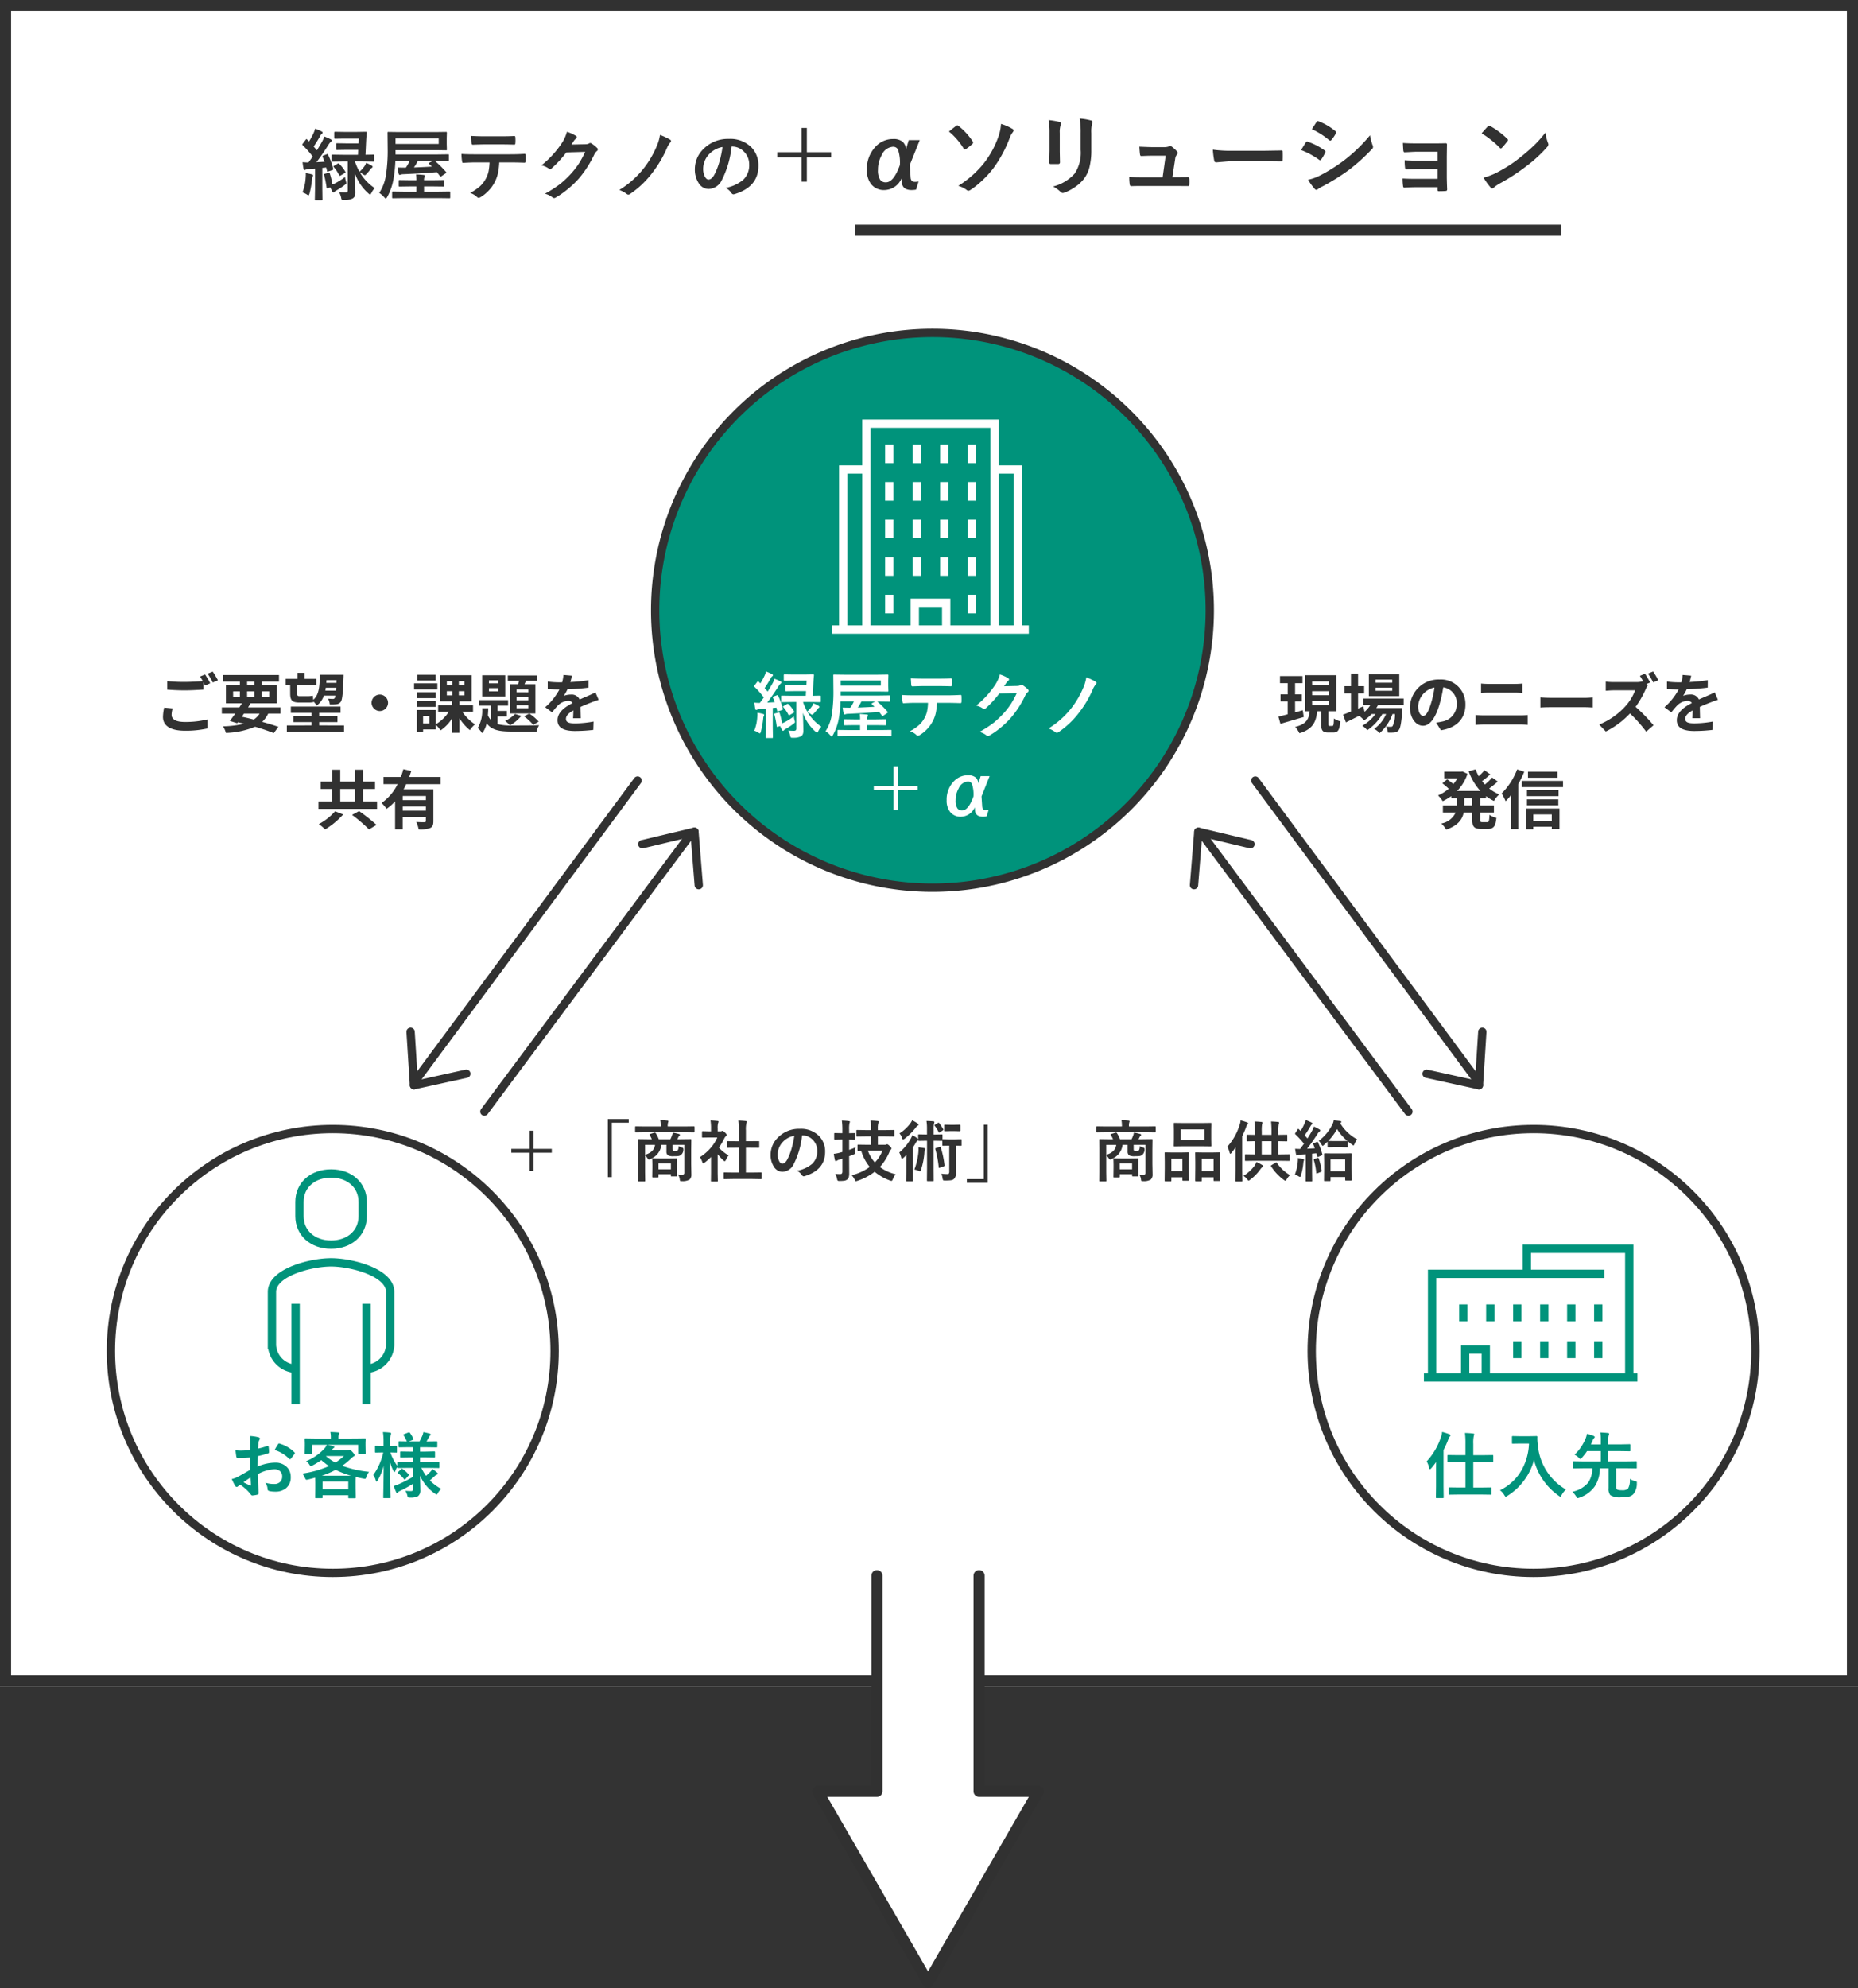 <svg xmlns="http://www.w3.org/2000/svg" width="335" height="358.322" viewBox="0 0 335 358.322"><rect x="0" y="0" width="335" height="358.322" fill="#333333" stroke="none"/><g transform="translate(18854 16201)"><g transform="translate(-18854 -16201)" fill="#fff" stroke="#313131" stroke-width="2"><rect width="335" height="304" stroke="none"/><rect x="1" y="1" width="333" height="302" fill="none"/></g><path d="M50,0A50,50,0,1,1,0,50,50,50,0,0,1,50,0Z" transform="translate(-18735.873 -16141)" fill="#00937b" stroke="#313131" stroke-width="1.5"/><path d="M-34.228-5.893l-1.866.027q-.109,0-.13-.027a.235.235,0,0,1-.021-.123v-.957q0-.109.027-.13a.235.235,0,0,1,.123-.021l1.866.027h2.769l.042-.9h-2.153l-1.668.027q-.109,0-.13-.027a.235.235,0,0,1-.021-.123v-.9a.232.232,0,0,1,.027-.144.235.235,0,0,1,.123-.021l1.668.027h2.229l.041-.868h-2.687L-35.6-10q-.137,0-.137-.15V-11.1q0-.15.137-.15l1.613.027h2.324l1.62-.027q.171,0,.171.123v.048q-.062.513-.116,1.524L-30.1-7.1l1.4-.027q.109,0,.13.027a.235.235,0,0,1,.021.123v.957q0,.109-.027.13a.235.235,0,0,1-.123.021L-30.552-5.9h-1.442a9.7,9.7,0,0,0,.813,1.859,5.331,5.331,0,0,0,1.012-1.176q.191-.424.191-.431a7.233,7.233,0,0,1,.978.49q.185.109.185.226,0,.089-.15.2a.743.743,0,0,0-.239.239,7.724,7.724,0,0,1-.718.848q-.2.226-.294.226a.753.753,0,0,1-.321-.164,5.709,5.709,0,0,0-.588-.362A8.637,8.637,0,0,0-28.432-1.09a3.2,3.2,0,0,0-.588.841q-.144.308-.253.308-.089,0-.308-.2A8.622,8.622,0,0,1-32.02-3.78q.089,2.748.089,3.459a1.668,1.668,0,0,1-.13.731A1.122,1.122,0,0,1-32.4.772a3.167,3.167,0,0,1-1.565.273q-.13.007-.171.007-.205,0-.26-.089a1.368,1.368,0,0,1-.1-.349,2.9,2.9,0,0,0-.376-.964q.554.055,1.032.055A.674.674,0,0,0-33.38-.4a.5.5,0,0,0,.089-.342V-5.893ZM-37.064-7.2a.363.363,0,0,1,.116-.034q.055,0,.1.116a13,13,0,0,1,.93,2.536.725.725,0,0,1,.007.082q0,.116-.178.171l-.7.226a.671.671,0,0,1-.164.041q-.068,0-.089-.144-.075-.369-.144-.6-.472.055-.7.068V-.9l.027,1.832a.216.216,0,0,1-.027.137.255.255,0,0,1-.13.021h-1.066q-.109,0-.13-.027a.255.255,0,0,1-.021-.13L-39.2-.9V-4.607l-1.162.082a1.363,1.363,0,0,0-.533.116.4.4,0,0,1-.212.055q-.123,0-.164-.226-.109-.567-.171-1.189a10.18,10.18,0,0,0,1.053.055q.376-.492.772-1.06a16.51,16.51,0,0,0-1.812-2.058.212.212,0,0,1-.068-.13.732.732,0,0,1,.1-.164l.52-.69q.1-.116.144-.116t.109.075q.068.075.185.191l.164.157a13,13,0,0,0,.841-1.565,4.459,4.459,0,0,0,.253-.745q.581.219,1.162.506.185.1.185.226a.217.217,0,0,1-.123.185.825.825,0,0,0-.267.335q-.7,1.237-1.224,1.976l.588.684q.417-.663.957-1.613a6.11,6.11,0,0,0,.39-.882q.909.376,1.162.52.171.1.171.2a.282.282,0,0,1-.157.226,2.358,2.358,0,0,0-.431.54q-1.114,1.764-2.174,3.151l1.456-.082q-.171-.472-.349-.868a.259.259,0,0,1-.027-.1q0-.075.171-.144Zm.287,3.363a.714.714,0,0,1,.13-.027q.062,0,.109.123A13.785,13.785,0,0,1-36.06-1.75a2.84,2.84,0,0,0,.39-.171A9.764,9.764,0,0,0-33.783-3.11a4.563,4.563,0,0,0,.171.854,1.29,1.29,0,0,1,.055.26q0,.123-.28.328a12.3,12.3,0,0,1-1.483.984,1.3,1.3,0,0,0-.362.253q-.116.137-.2.137t-.178-.157a7.431,7.431,0,0,1-.383-.766l-.431.123a.47.47,0,0,1-.144.041q-.068,0-.1-.15a18.422,18.422,0,0,0-.444-2.256.4.4,0,0,1-.021-.1q0-.075.157-.116Zm-4.69,3.516A8.4,8.4,0,0,0-40.893-2.9q.034-.369.034-.643,0-.116-.007-.253a9.23,9.23,0,0,1,1.08.226q.239.075.239.164a.377.377,0,0,1-.068.212,1.545,1.545,0,0,0-.116.52,17.522,17.522,0,0,1-.458,2.55q-.109.335-.185.335A1.014,1.014,0,0,1-40.695.04a3.5,3.5,0,0,0-.772-.361Zm6.638-5.141a6.6,6.6,0,0,1,1.094,1.415.262.262,0,0,1,.034.1q0,.048-.137.137l-.725.431a.407.407,0,0,1-.164.068q-.062,0-.116-.116a7.168,7.168,0,0,0-.984-1.463.17.17,0,0,1-.062-.1q0-.055.15-.144l.615-.362a.4.4,0,0,1,.15-.062.243.243,0,0,1,.145.1Zm10.521.656q1.039.027,1.483.027a7.851,7.851,0,0,0,.7-1.23h-2.591a23.411,23.411,0,0,1-.294,3.021A10.435,10.435,0,0,1-26.21.553q-.171.253-.226.253T-26.7.581a4.26,4.26,0,0,0-.923-.807,8.021,8.021,0,0,0,1.217-3.261A28.8,28.8,0,0,0-26.1-8.121l-.027-2.933a.249.249,0,0,1,.027-.15.178.178,0,0,1,.109-.021l1.935.027h6.542l1.928-.027q.116,0,.137.034a.276.276,0,0,1,.021.137l-.027.964v1.073l.027.95q0,.116-.027.137a.255.255,0,0,1-.13.021l-1.928-.027h-7.171v.779h7.52l1.928-.027a.249.249,0,0,1,.15.027.235.235,0,0,1,.021.123v.9q0,.109-.027.13a.324.324,0,0,1-.144.021l-1.928-.027H-17.6a18.729,18.729,0,0,1,2.017,2,.219.219,0,0,1,.062.116q0,.055-.144.15l-.711.485a.5.5,0,0,1-.185.1q-.055,0-.109-.1l-.547-.711q-2.987.239-6.05.369a1.4,1.4,0,0,0-.451.068.621.621,0,0,1-.205.055q-.144,0-.185-.185-.105-.466-.2-1.143Zm7.41-4.252v-.991h-7.786v.991Zm-1.723,3.609q-.082-.075-.082-.109t.123-.116l.643-.335h-2.728a9.453,9.453,0,0,1-.7,1.2q2.229-.089,3.24-.164ZM-23.242.711l-1.907.027q-.109,0-.13-.034A.255.255,0,0,1-25.3.574v-.9a.205.205,0,0,1,.024-.126.2.2,0,0,1,.126-.024l1.907.027h2.324V-1.4h-1.148l-1.887.027q-.116,0-.137-.027a.255.255,0,0,1-.021-.13v-.841a.232.232,0,0,1,.027-.144.255.255,0,0,1,.13-.021l1.887.027h1.148v-.027a5.946,5.946,0,0,0-.068-1.025q.636.021,1.313.089.28.021.28.15a.773.773,0,0,1-.082.28,1.488,1.488,0,0,0-.068.492v.041h1.62l1.88-.027q.116,0,.144.034a.255.255,0,0,1,.021.13v.841a.222.222,0,0,1-.02.131.24.24,0,0,1-.14.024L-17.92-1.4h-1.62v.95h2.659l1.9-.027a.216.216,0,0,1,.137.027.235.235,0,0,1,.021.123v.9a.232.232,0,0,1-.027.144.255.255,0,0,1-.13.021l-1.9-.027Zm17.261-6.44a11.6,11.6,0,0,1-.267,2.085A6.339,6.339,0,0,1-6.809-2.16,6.515,6.515,0,0,1-8-.533,6.456,6.456,0,0,1-9.27.485a.873.873,0,0,1-.417.171A.412.412,0,0,1-9.98.52a3.4,3.4,0,0,0-1.251-.745,8.918,8.918,0,0,0,1.777-1.2,5.079,5.079,0,0,0,1.012-1.3A4.941,4.941,0,0,0-7.9-4.163a10.134,10.134,0,0,0,.164-1.565H-10.4q-.67,0-2.1.082-.157.021-.185-.267a7.819,7.819,0,0,1-.109-1.34q.786.068,2.379.068h6.289q1.5,0,2.728-.082.15,0,.15.28.014.144.014.54t-.014.533q0,.239-.205.239Q-2.926-5.729-4.1-5.729ZM-11.074-10.5q1.224.068,2.324.068h3.138q1.436,0,2.358-.055.171,0,.171.267.021.26.021.506t-.021.513q0,.267-.185.267-1.142-.041-2.345-.041H-8.75q-.4,0-1.989.055-.219,0-.239-.239-.021-.191-.048-.656T-11.074-10.5ZM7.034-8.948,9.55-9a1.365,1.365,0,0,0,.7-.171.276.276,0,0,1,.178-.055.416.416,0,0,1,.226.082,6.356,6.356,0,0,1,.95.759.451.451,0,0,1,.185.321.4.4,0,0,1-.171.294,1.744,1.744,0,0,0-.458.6A19.62,19.62,0,0,1,8.388-2.844,18,18,0,0,1,6.18-.759,14.818,14.818,0,0,1,4.136.643.42.42,0,0,1,3.91.711a.5.5,0,0,1-.321-.15A3.747,3.747,0,0,0,2.256-.082,21.235,21.235,0,0,0,5.038-1.873a17.484,17.484,0,0,0,1.88-1.784A14.429,14.429,0,0,0,8.4-5.557,18.47,18.47,0,0,0,9.509-7.629l-3.391.1A20.944,20.944,0,0,1,3.473-4.662a.422.422,0,0,1-.294.157.328.328,0,0,1-.2-.082A3.545,3.545,0,0,0,1.627-5.2,17.492,17.492,0,0,0,5.394-9.352a7.022,7.022,0,0,0,.827-1.894,7.2,7.2,0,0,1,1.634.745.293.293,0,0,1,.145.24.278.278,0,0,1-.157.239,2.14,2.14,0,0,0-.349.376Q7.342-9.406,7.034-8.948ZM23-10.678a11.261,11.261,0,0,1,1.818.848.3.3,0,0,1,.171.239.465.465,0,0,1-.1.239,3.426,3.426,0,0,0-.6.95A20.375,20.375,0,0,1,21.7-3.965,16.783,16.783,0,0,1,17.589-.027.524.524,0,0,1,17.3.082.45.45,0,0,1,17-.041a5.039,5.039,0,0,0-1.333-.718A16.764,16.764,0,0,0,20.192-4.82a17.568,17.568,0,0,0,2.3-4.026A7.924,7.924,0,0,0,23-10.678Zm12.9,2.1A16.937,16.937,0,0,1,34.15-2.55,2.722,2.722,0,0,1,31.76-.937,2.132,2.132,0,0,1,29.969-2a4.419,4.419,0,0,1-.684-2.529,5.02,5.02,0,0,1,1.579-3.644,6.168,6.168,0,0,1,4.553-1.791,5.365,5.365,0,0,1,4.1,1.559,4.629,4.629,0,0,1,1.23,3.3q0,3.8-4.313,5.1a.8.8,0,0,1-.2.034q-.205,0-.4-.287a2.927,2.927,0,0,0-.978-.882A6.882,6.882,0,0,0,38-2.591a3.588,3.588,0,0,0,1.08-2.741A3.193,3.193,0,0,0,38.1-7.7a2.944,2.944,0,0,0-2.153-.882ZM34.269-8.5a4.3,4.3,0,0,0-2.393,1.271,3.859,3.859,0,0,0-1.094,2.591,3.022,3.022,0,0,0,.349,1.552q.273.451.6.451.574,0,1.053-.854a12.006,12.006,0,0,0,.937-2.406A17.6,17.6,0,0,0,34.269-8.5Z" transform="translate(-18758 -16166)" fill="#313131"/><g transform="translate(-18888 -17675)"><circle cx="40" cy="40" r="40" transform="translate(54 1677.497)" fill="#fff" stroke="#313131" stroke-linecap="round" stroke-linejoin="round" stroke-width="1.5"/><path d="M-15.3-7.643l.013-1.485a4.94,4.94,0,0,0-.089-1.047,7.343,7.343,0,0,1,1.542.229q.26.07.26.248a.469.469,0,0,1-.076.209,1.653,1.653,0,0,0-.184.508q-.038.375-.063,1.079a13.48,13.48,0,0,0,1.669-.476.259.259,0,0,1,.089-.019q.114,0,.133.133a6.547,6.547,0,0,1,.076,1.009.207.207,0,0,1-.171.209,17.482,17.482,0,0,1-1.86.5l-.025,1.885a7.831,7.831,0,0,1,3.2-.717A2.8,2.8,0,0,1-8.7-4.565a2.453,2.453,0,0,1,.686,1.784A2.476,2.476,0,0,1-8.874-.755a3,3,0,0,1-1.968.609A4.683,4.683,0,0,1-11.908-.26a.364.364,0,0,1-.286-.394,2.18,2.18,0,0,0-.394-1.1,5.231,5.231,0,0,0,1.625.229A1.422,1.422,0,0,0-9.94-1.892a1.276,1.276,0,0,0,.381-.971,1.227,1.227,0,0,0-.425-1.016,1.548,1.548,0,0,0-1-.3,6.72,6.72,0,0,0-2.977.889q.019.832.051,1.562Q-13.8-.211-13.8-.04a1.191,1.191,0,0,1-.019.279A.222.222,0,0,1-14,.387a4.489,4.489,0,0,1-.958.159q-.127.013-.317-.26a7.379,7.379,0,0,0-1.847-1.663,2.275,2.275,0,0,0-.413.286A.315.315,0,0,1-17.761-1a.352.352,0,0,1-.286-.209,12.077,12.077,0,0,1-.6-1.206,4.64,4.64,0,0,0,1.193-.457q.59-.324,2.12-1.206V-6.3q-1.3.1-2.184.1a.278.278,0,0,1-.216-.067.278.278,0,0,1-.095-.206q-.051-.311-.146-1.13a7,7,0,0,0,1.016.063Q-16.4-7.541-15.3-7.643Zm.038,4.926q-.825.559-1.27.882a12.8,12.8,0,0,0,1.219.584.272.272,0,0,0,.07.013q.063,0,.063-.076a.12.12,0,0,0-.006-.038q-.013-.2-.038-.7t-.042-.665Zm4.348-4.926a8.012,8.012,0,0,1,.6-1.016q.1-.165.171-.165a.273.273,0,0,1,.051.006A6.249,6.249,0,0,1-7.344-7.23a.23.23,0,0,1,.076.133.445.445,0,0,1-.051.127q-.108.165-.368.5l-.336.432A.185.185,0,0,1-8.163-6q-.108,0-.121-.044a6.1,6.1,0,0,0-2.634-1.6ZM3.631-9.725,5.345-9.75a.2.2,0,0,1,.127.025.237.237,0,0,1,.019.121l-.025.622v.533l.025,1.39q0,.1-.032.127a.2.2,0,0,1-.114.019H4.278q-.1,0-.121-.032a.2.2,0,0,1-.019-.114V-8.582H-1.39q.343.063,1.054.26.184.063.184.159t-.159.178a1.5,1.5,0,0,0-.248.26l-.1.133H2.1a.912.912,0,0,0,.324-.051,1.061,1.061,0,0,1,.176-.05q.152,0,.521.4t.368.578a.234.234,0,0,1-.171.222,2.5,2.5,0,0,0-.457.375,13.066,13.066,0,0,1-1.6,1.308A19.892,19.892,0,0,0,6.1-3.72a3.542,3.542,0,0,0-.5.978q-.1.292-.222.292A1.973,1.973,0,0,1,5.1-2.495q-.743-.133-1.4-.311-.025.311-.025.92V-.857L3.7.9q0,.108-.032.127a.219.219,0,0,1-.114.019H2.5q-.1,0-.121-.025A.237.237,0,0,1,2.361.9V.5H-2.272V.87q0,.114-.032.14a.2.2,0,0,1-.114.019H-3.453q-.114,0-.133-.032A.256.256,0,0,1-3.6.87l.019-1.727v-.882L-3.6-2.666q-.578.165-1.282.33a2.031,2.031,0,0,1-.292.051q-.127,0-.254-.3a2.96,2.96,0,0,0-.5-.819,18.908,18.908,0,0,0,4.811-1.35,13.4,13.4,0,0,1-1.39-1.079,12.164,12.164,0,0,1-1.581.965,2.4,2.4,0,0,1-.311.127q-.076,0-.209-.209a2.335,2.335,0,0,0-.622-.692,9.212,9.212,0,0,0,3.345-2.33,3.885,3.885,0,0,0,.394-.609H-4.139v1.523q0,.1-.032.127a.2.2,0,0,1-.114.019H-5.351q-.1,0-.121-.032a.2.2,0,0,1-.019-.114l.025-1.39V-8.88l-.025-.72q0-.108.025-.127a.219.219,0,0,1,.114-.019l1.714.025H-.781V-9.93A4.494,4.494,0,0,0-.87-10.9q.749.019,1.4.076.209.019.209.127a.792.792,0,0,1-.083.248,1.8,1.8,0,0,0-.063.533v.2Zm-5.9,7.763v1.39h4.63v-1.39Zm-.159-1.054h5.3A15.653,15.653,0,0,1,.083-4.082,15.165,15.165,0,0,1-2.431-3.015Zm.768-3.523a9.736,9.736,0,0,0,1.7,1.156,11.567,11.567,0,0,0,1.537-1.18H-1.638ZM13.108-4.431l-1.765.025q-.108,0-.127-.025a.219.219,0,0,1-.019-.114v-.044a3.141,3.141,0,0,0-.349.679q-.1.235-.159.235t-.171-.209a7.591,7.591,0,0,1-.635-1.6q.006,2.19.057,4.6.006.54.025,1.346.013.368.013.413,0,.1-.032.127a.2.2,0,0,1-.114.019H8.8q-.1,0-.121-.032A.2.2,0,0,1,8.665.87q0-.019.013-.9.051-2.564.063-4.767A9.672,9.672,0,0,1,7.649-2.171q-.127.209-.2.209t-.127-.209a3.2,3.2,0,0,0-.457-.971,11.147,11.147,0,0,0,1.8-4.069H8.519l-1.193.025q-.1,0-.127-.032a.256.256,0,0,1-.019-.127v-.9a.231.231,0,0,1,.025-.14.237.237,0,0,1,.12-.015l1.193.025h.2v-.768a10.423,10.423,0,0,0-.108-1.739,12.555,12.555,0,0,1,1.263.089q.209.044.209.146a.615.615,0,0,1-.083.273,5.106,5.106,0,0,0-.076,1.219v.781L11-8.4q.1,0,.114.032a.256.256,0,0,1,.019.127v.9a.231.231,0,0,1-.025.14A.2.2,0,0,1,11-7.186L9.947-7.211A8.678,8.678,0,0,0,11.2-4.8v-.6q0-.1.025-.121a.237.237,0,0,1,.121-.019l1.765.025h.965v-.793h-.6l-1.625.025q-.1,0-.121-.025a.219.219,0,0,1-.019-.114v-.806a.231.231,0,0,1,.025-.14.219.219,0,0,1,.114-.019l1.625.025h.6V-8.15h-.781l-1.72.025q-.14,0-.14-.127V-9.09q0-.1.025-.121a.219.219,0,0,1,.114-.019l1.352.025A9.313,9.313,0,0,0,12.34-10.3a.217.217,0,0,1-.038-.1q0-.057.133-.121l.787-.3a.519.519,0,0,1,.127-.032q.044,0,.121.1a6.285,6.285,0,0,1,.622,1.066.254.254,0,0,1,.038.1q0,.057-.152.121l-.7.26h1.936q.355-.686.533-1.1a3.22,3.22,0,0,0,.152-.571,11.42,11.42,0,0,1,1.124.26q.209.063.209.178a.245.245,0,0,1-.133.2.579.579,0,0,0-.184.235q-.241.482-.444.806h.083l1.7-.025q.114,0,.133.025a.173.173,0,0,1,.025.114v.838q0,.089-.032.108a.256.256,0,0,1-.127.019l-1.7-.025H15.3v.781h.927L17.856-7.4q.1,0,.121.032A.256.256,0,0,1,18-7.236v.806q0,.1-.025.121a.219.219,0,0,1-.114.019l-1.625-.025H15.3v.793h1.587l1.752-.025q.114,0,.133.025a.285.285,0,0,1,.013.114v.863a.216.216,0,0,1-.019.121.234.234,0,0,1-.127.019L16.887-4.43H15.539A10.014,10.014,0,0,0,16.371-3a8.538,8.538,0,0,0,.832-.781,1.979,1.979,0,0,0,.324-.451,7.471,7.471,0,0,1,.832.635.321.321,0,0,1,.146.222q0,.114-.171.165a1.32,1.32,0,0,0-.387.248q-.527.5-.882.793a9,9,0,0,0,2.06,1.534A2.866,2.866,0,0,0,18.5.127q-.146.26-.222.26A.926.926,0,0,1,18,.216a7.694,7.694,0,0,1-2.7-3.231q.006.559.038,1.581.019.717.019,1a1.281,1.281,0,0,1-.419,1.1,2.793,2.793,0,0,1-1.416.26.7.7,0,0,1-.4-.056.9.9,0,0,1-.114-.336A3.315,3.315,0,0,0,12.664-.3q.533.051.927.051a.562.562,0,0,0,.4-.1.481.481,0,0,0,.083-.324v-.914a22.914,22.914,0,0,1-2.355,1.3,1.4,1.4,0,0,0-.406.254.238.238,0,0,1-.178.121q-.07,0-.146-.146-.235-.514-.451-1.1a5.112,5.112,0,0,0,.749-.26,22.618,22.618,0,0,0,2.787-1.428V-4.431ZM11.35-3.46q-.076-.051-.076-.1t.089-.14l.5-.489a.283.283,0,0,1,.159-.1.231.231,0,0,1,.114.044,5.176,5.176,0,0,1,1.1.984.188.188,0,0,1,.051.108q0,.051-.089.14l-.508.584q-.108.108-.165.108a.121.121,0,0,1-.1-.07A5.429,5.429,0,0,0,11.35-3.459Z" transform="translate(94.436 1743)" fill="#00937b"/><g transform="translate(83.036 1685.508)"><path d="M483.19,180.6a4.493,4.493,0,0,0,4.263-4.262v-9.59c0-3.519-6.955-5.328-10.656-5.328s-10.656,1.808-10.656,5.328v9.59A4.493,4.493,0,0,0,470.4,180.6" transform="translate(-466.142 -145.404)" fill="none" stroke="#00937b" stroke-miterlimit="10" stroke-width="1.5"/><path d="M477.9,154.678c3.32,0,5.7-2.094,5.7-5.129v-2.564c0-3.035-2.378-5.129-5.7-5.129s-5.7,2.094-5.7,5.129v2.564C472.2,152.584,474.575,154.678,477.9,154.678Z" transform="translate(-467.24 -141.856)" fill="none" stroke="#00937b" stroke-miterlimit="10" stroke-width="1.5"/><line y1="18.114" transform="translate(17.049 23.477)" fill="none" stroke="#00937b" stroke-miterlimit="10" stroke-width="1.5"/><line y2="18.114" transform="translate(4.263 23.477)" fill="none" stroke="#00937b" stroke-miterlimit="10" stroke-width="1.5"/></g></g><path d="M-25.283-5.472l-1.733.025q-.1,0-.121-.025a.219.219,0,0,1-.019-.114v-.889q0-.1.025-.121a.219.219,0,0,1,.114-.019l1.733.025h2.571l.038-.844h-2l-1.549.025q-.1,0-.121-.025a.219.219,0,0,1-.019-.114v-.838a.216.216,0,0,1,.025-.133.219.219,0,0,1,.114-.019l1.549.025H-22.6l.038-.806h-2.495l-1.5.025q-.127,0-.127-.14v-.876q0-.14.127-.14l1.5.025H-22.9l1.5-.025q.159,0,.159.114v.044q-.057.476-.108,1.416l-.1,2.285,1.3-.025q.1,0,.121.025a.219.219,0,0,1,.019.114v.889q0,.1-.025.121a.219.219,0,0,1-.114.019l-1.72-.025h-1.339a9,9,0,0,0,.755,1.727,4.951,4.951,0,0,0,.939-1.092q.178-.394.178-.4a6.717,6.717,0,0,1,.908.451q.171.1.171.209,0,.083-.14.184a.69.69,0,0,0-.222.222,7.172,7.172,0,0,1-.667.787q-.184.209-.273.209a.7.7,0,0,1-.3-.152,5.3,5.3,0,0,0-.546-.336,8.02,8.02,0,0,0,2.5,2.647,2.973,2.973,0,0,0-.546.781q-.133.286-.235.286-.083,0-.286-.184A8.006,8.006,0,0,1-23.232-3.51q.082,2.552.082,3.21a1.549,1.549,0,0,1-.121.679,1.041,1.041,0,0,1-.311.336,2.941,2.941,0,0,1-1.454.254L-25.2.975q-.19,0-.241-.083a1.27,1.27,0,0,1-.1-.324,2.689,2.689,0,0,0-.349-.9q.514.051.958.051a.626.626,0,0,0,.425-.1A.469.469,0,0,0-24.419-.7v-4.78Zm-2.634-1.212a.337.337,0,0,1,.108-.032q.051,0,.1.108a12.075,12.075,0,0,1,.863,2.355.673.673,0,0,1,.006.076q0,.108-.165.159l-.647.209a.623.623,0,0,1-.152.038q-.063,0-.083-.133-.07-.343-.133-.552-.438.051-.647.063V-.832l.025,1.7a.2.2,0,0,1-.03.132.237.237,0,0,1-.121.019h-.99q-.1,0-.121-.025A.237.237,0,0,1-29.923.87l.025-1.7V-4.278l-1.079.076a1.265,1.265,0,0,0-.5.108.368.368,0,0,1-.2.051q-.114,0-.152-.209-.1-.527-.159-1.1A9.453,9.453,0,0,0-31-5.307q.349-.457.717-.984A15.331,15.331,0,0,0-31.967-8.2a.2.2,0,0,1-.063-.121.68.68,0,0,1,.089-.152l.482-.641q.089-.108.133-.108t.1.07q.063.07.171.178l.152.146a12.068,12.068,0,0,0,.781-1.454,4.14,4.14,0,0,0,.235-.692,10.731,10.731,0,0,1,1.079.47q.171.1.171.209a.2.2,0,0,1-.114.171A.767.767,0,0,0-29-9.813q-.654,1.149-1.136,1.834l.546.635q.387-.616.889-1.5a5.673,5.673,0,0,0,.362-.819q.844.349,1.079.482.159.089.159.184a.262.262,0,0,1-.146.209,2.189,2.189,0,0,0-.4.5q-1.035,1.638-2.019,2.926l1.352-.076q-.159-.438-.324-.806a.24.24,0,0,1-.025-.089q0-.07.159-.133Zm.267,3.123a.663.663,0,0,1,.121-.025q.057,0,.1.114a12.8,12.8,0,0,1,.444,1.847,2.637,2.637,0,0,0,.362-.159,9.067,9.067,0,0,0,1.752-1.1,4.237,4.237,0,0,0,.159.793,1.2,1.2,0,0,1,.051.241q0,.114-.26.3A11.423,11.423,0,0,1-26.3-.635a1.2,1.2,0,0,0-.336.235q-.108.127-.184.127t-.165-.146a6.9,6.9,0,0,1-.355-.711l-.4.114a.437.437,0,0,1-.133.038q-.063,0-.089-.14a17.1,17.1,0,0,0-.413-2.095.37.37,0,0,1-.019-.089q0-.07.146-.108ZM-32-.3a7.8,7.8,0,0,0,.533-2.393q.032-.343.032-.6,0-.108-.006-.235a8.571,8.571,0,0,1,1,.209q.222.07.222.152a.35.35,0,0,1-.063.2,1.434,1.434,0,0,0-.108.482,16.27,16.27,0,0,1-.425,2.368q-.1.311-.171.311a.942.942,0,0,1-.3-.159A3.252,3.252,0,0,0-32-.3Zm6.164-4.773A6.13,6.13,0,0,1-24.82-3.759a.244.244,0,0,1,.032.1q0,.044-.127.127l-.673.4a.378.378,0,0,1-.152.063q-.057,0-.108-.108a6.656,6.656,0,0,0-.914-1.358q-.057-.057-.057-.089,0-.051.14-.133l.571-.336a.371.371,0,0,1,.14-.057.226.226,0,0,1,.127.078Zm9.769.609q.965.025,1.377.025a7.291,7.291,0,0,0,.654-1.143h-2.406a21.74,21.74,0,0,1-.273,2.806A9.689,9.689,0,0,1-17.837.514q-.159.235-.209.235T-18.294.54a3.956,3.956,0,0,0-.857-.749,7.448,7.448,0,0,0,1.13-3.028,26.747,26.747,0,0,0,.286-4.3l-.025-2.723a.231.231,0,0,1,.025-.14.166.166,0,0,1,.1-.019l1.8.025H-9.76l1.79-.025q.108,0,.127.032a.256.256,0,0,1,.019.127l-.025.9v1l.025.882q0,.108-.025.127a.237.237,0,0,1-.121.019l-1.79-.025h-6.659v.724h6.982l1.79-.025a.231.231,0,0,1,.14.025.219.219,0,0,1,.019.114v.838q0,.1-.025.121a.3.3,0,0,1-.133.019l-1.79-.025h-.406A17.391,17.391,0,0,1-7.973-3.72a.2.2,0,0,1,.057.108q0,.051-.133.14l-.66.451a.469.469,0,0,1-.171.1q-.051,0-.1-.1l-.508-.66q-2.774.222-5.618.343a1.3,1.3,0,0,0-.419.063.577.577,0,0,1-.19.051q-.133,0-.171-.171-.1-.439-.186-1.067Zm6.881-3.948v-.92h-7.23v.92Zm-1.6,3.352q-.076-.07-.076-.1t.114-.108l.6-.311h-2.533a8.778,8.778,0,0,1-.654,1.117q2.069-.083,3.009-.152Zm-4.3,5.72-1.771.025q-.1,0-.121-.032a.237.237,0,0,1-.019-.121V-.3a.191.191,0,0,1,.022-.117.191.191,0,0,1,.117-.022l1.771.025h2.158V-1.3H-13.99l-1.752.025q-.108,0-.127-.025a.237.237,0,0,1-.019-.121V-2.2a.216.216,0,0,1,.025-.133.237.237,0,0,1,.121-.019l1.752.025h1.066v-.025a5.521,5.521,0,0,0-.063-.952q.59.019,1.219.083.26.019.26.14a.718.718,0,0,1-.076.26,1.381,1.381,0,0,0-.063.457v.038h1.5L-8.4-2.355q.108,0,.133.032a.237.237,0,0,1,.019.121v.781A.207.207,0,0,1-8.27-1.3a.223.223,0,0,1-.13.022L-10.144-1.3h-1.5v.882h2.469L-7.41-.443a.2.2,0,0,1,.127.025A.219.219,0,0,1-7.268-.3V.533a.216.216,0,0,1-.025.133.237.237,0,0,1-.121.019L-9.179.66ZM.946-5.319A10.77,10.77,0,0,1,.7-3.383,5.886,5.886,0,0,1,.178-2.006,6.05,6.05,0,0,1-.927-.5a6,6,0,0,1-1.18.951A.811.811,0,0,1-2.494.61.382.382,0,0,1-2.768.482,3.159,3.159,0,0,0-3.929-.209a8.281,8.281,0,0,0,1.65-1.117,4.716,4.716,0,0,0,.939-1.2,4.588,4.588,0,0,0,.508-1.34A9.41,9.41,0,0,0-.679-5.319H-3.148q-.622,0-1.949.076-.146.019-.171-.248a7.261,7.261,0,0,1-.1-1.244q.73.063,2.209.063h5.84q1.39,0,2.533-.076.14,0,.14.26.013.133.013.5t-.013.5q0,.222-.19.222-1.377-.051-2.469-.051ZM-3.783-9.75q1.136.063,2.158.063H1.289q1.333,0,2.19-.051.159,0,.159.248.019.241.019.47t-.019.476q0,.248-.171.248-1.06-.038-2.177-.038H-1.625q-.368,0-1.847.051-.2,0-.222-.222-.019-.178-.044-.609T-3.783-9.75ZM13.032-8.309l2.336-.051a1.267,1.267,0,0,0,.654-.159.256.256,0,0,1,.165-.051.386.386,0,0,1,.209.076,5.9,5.9,0,0,1,.882.7.419.419,0,0,1,.171.3.368.368,0,0,1-.159.273,1.62,1.62,0,0,0-.425.559,18.218,18.218,0,0,1-2.577,4.018A16.712,16.712,0,0,1,12.238-.7,13.759,13.759,0,0,1,10.34.6a.39.39,0,0,1-.209.063.467.467,0,0,1-.3-.14,3.48,3.48,0,0,0-1.238-.6A19.718,19.718,0,0,0,11.176-1.74,16.235,16.235,0,0,0,12.924-3.4,13.4,13.4,0,0,0,14.3-5.165,17.151,17.151,0,0,0,15.33-7.084L12.181-7A19.448,19.448,0,0,1,9.725-4.329a.392.392,0,0,1-.273.146.3.3,0,0,1-.19-.076,3.292,3.292,0,0,0-1.25-.565,16.242,16.242,0,0,0,3.5-3.859,6.52,6.52,0,0,0,.768-1.758,6.682,6.682,0,0,1,1.517.692.272.272,0,0,1,.133.222.258.258,0,0,1-.146.222,1.988,1.988,0,0,0-.324.349Q13.317-8.734,13.032-8.309ZM27.86-9.915a10.457,10.457,0,0,1,1.688.787.279.279,0,0,1,.159.222.432.432,0,0,1-.089.222,3.181,3.181,0,0,0-.559.882,18.92,18.92,0,0,1-2.406,4.12,15.585,15.585,0,0,1-3.82,3.657.486.486,0,0,1-.273.1.418.418,0,0,1-.273-.114A4.679,4.679,0,0,0,21.049-.7a15.567,15.567,0,0,0,4.2-3.771A16.313,16.313,0,0,0,27.39-8.214a7.358,7.358,0,0,0,.47-1.7ZM-10.455,9.668h3.561V6.12h.781V9.668h3.561v.755H-6.113v3.561h-.781V10.423h-3.561ZM10.429,7.891l-1.46,3.65.121,1.8Q9.122,14,9.7,14a2.687,2.687,0,0,0,.559-.044l-.375,1.193a4.41,4.41,0,0,1-.654.057q-1.371,0-1.441-1.187l-.038-.5a2.784,2.784,0,0,1-2.469,1.688,2.383,2.383,0,0,1-1.98-.87A3.289,3.289,0,0,1,2.68,12.23,4.693,4.693,0,0,1,3.93,8.878,3.435,3.435,0,0,1,6.513,7.732a2.087,2.087,0,0,1,1.4.4,1.74,1.74,0,0,1,.508,1.047L8.815,7.89ZM7.516,11.553a5.809,5.809,0,0,0-.279-2.272.779.779,0,0,0-.762-.406,1.927,1.927,0,0,0-1.612,1.206A4.329,4.329,0,0,0,4.3,12.232,2.525,2.525,0,0,0,4.624,13.7a.985.985,0,0,0,.844.375Q6.6,14.08,7.516,11.553Z" transform="translate(-18686 -16069)" fill="#fff"/><path d="M-68.867-6.562h4.383V-10.93h.961v4.367h4.383v.93h-4.383V-1.25h-.961V-5.633h-4.383Zm25.7-2.187-1.8,4.492.148,2.211q.039.82.75.82a3.307,3.307,0,0,0,.688-.055L-43.836.188a5.427,5.427,0,0,1-.8.07q-1.687,0-1.773-1.461l-.047-.617A3.427,3.427,0,0,1-49.5.258a2.933,2.933,0,0,1-2.437-1.07A4.048,4.048,0,0,1-52.7-3.406a5.776,5.776,0,0,1,1.539-4.125,4.227,4.227,0,0,1,3.18-1.414,2.569,2.569,0,0,1,1.727.492,2.141,2.141,0,0,1,.625,1.289l.484-1.586ZM-46.75-4.242a7.15,7.15,0,0,0-.344-2.8.959.959,0,0,0-.937-.5,2.372,2.372,0,0,0-1.984,1.484A5.328,5.328,0,0,0-50.7-3.406a3.108,3.108,0,0,0,.4,1.813,1.213,1.213,0,0,0,1.039.461Q-47.875-1.133-46.75-4.242Zm8.844-6.047q.633-.508,1.3-1.023a.367.367,0,0,1,.227-.094.3.3,0,0,1,.2.109,11.407,11.407,0,0,1,2.563,2.8.294.294,0,0,1,.078.188.611.611,0,0,1-.109.227,9.046,9.046,0,0,1-1.234.977.3.3,0,0,1-.141.063q-.125,0-.227-.18a12.181,12.181,0,0,0-2.657-3.067Zm9.391-1.375a8.73,8.73,0,0,1,2.063.9.306.306,0,0,1,.2.273.611.611,0,0,1-.18.367,3.948,3.948,0,0,0-.539,1.039,22.523,22.523,0,0,1-3,5.515,18.565,18.565,0,0,1-2.156,2.313A14.452,14.452,0,0,1-34.062.258.726.726,0,0,1-34.4.383.582.582,0,0,1-34.758.2a4.6,4.6,0,0,0-1.469-.7,18.165,18.165,0,0,0,4.578-4.023A16.6,16.6,0,0,0-28.93-9.539a8.11,8.11,0,0,0,.414-2.125Zm8.57-.687a13.1,13.1,0,0,1,1.992.336q.273.07.273.258a.706.706,0,0,1-.07.242A4.255,4.255,0,0,0-17.922-10v3.234q0,.3.039,2.016,0,.32-.344.32h-1.289q-.3,0-.3-.234V-4.7l.047-2.18v-3.133a11.947,11.947,0,0,0-.176-2.339Zm.813,11.969a7.742,7.742,0,0,0,3.9-2.336,6.781,6.781,0,0,0,1.078-4.273v-3.023a14.088,14.088,0,0,0-.18-2.609,10.352,10.352,0,0,1,2.086.352.273.273,0,0,1,.219.273.511.511,0,0,1-.062.258A6.169,6.169,0,0,0-12.234-10v2.977a12.445,12.445,0,0,1-.344,3.2A5.821,5.821,0,0,1-13.539-1.8,6.9,6.9,0,0,1-15.211-.258a8.47,8.47,0,0,1-1.844.969,1.035,1.035,0,0,1-.336.078.538.538,0,0,1-.383-.2,5.4,5.4,0,0,0-1.359-.972ZM2.383-2.062h.758l1.945-.016h.086q.25,0,.266.289.016.242.016.508t-.016.5a.462.462,0,0,1-.059.27.367.367,0,0,1-.238.051L2.914-.477H-2.977q-1.281,0-2.062.031-.227,0-.273-.32A8.194,8.194,0,0,1-5.39-2.11q.914.063,2.3.063H.625L1.172-5.93H-1.406q-.516,0-1.758.055h-.062q-.2,0-.227-.3-.055-.352-.117-1.383,1.789.078,2.227.078H.867a2.526,2.526,0,0,0,.945-.141.252.252,0,0,1,.172-.07.577.577,0,0,1,.242.094,5.26,5.26,0,0,1,.977.883.431.431,0,0,1,.141.289.411.411,0,0,1-.141.289,1.5,1.5,0,0,0-.32.8Zm7.3-4.961a23.625,23.625,0,0,0,3.453.2h5.156q.758,0,1.953-.023,1.523-.023,1.727-.031h.078q.211,0,.211.227.023.367.023.758t-.023.75q0,.242-.227.242h-.062q-2.4-.031-3.57-.031H12.641l-2.352.2a.352.352,0,0,1-.367-.336A15.215,15.215,0,0,1,9.68-7.023Zm15.906.063q.047-.07.531-.867.211-.344.32-.492a.317.317,0,0,1,.242-.164.173.173,0,0,1,.055.008A11.455,11.455,0,0,1,29.815-6.9q.172.125.172.234a.482.482,0,0,1-.062.18,6.977,6.977,0,0,1-.7,1.219q-.133.156-.211.156a.344.344,0,0,1-.187-.094,14.373,14.373,0,0,0-3.241-1.751Zm1.938-3.758L28.367-12q.109-.18.227-.18a.427.427,0,0,1,.18.055,10.482,10.482,0,0,1,3.008,1.773.251.251,0,0,1,.125.211.385.385,0,0,1-.062.2,6.074,6.074,0,0,1-.82,1.2.172.172,0,0,1-.156.094.424.424,0,0,1-.242-.109,13.83,13.83,0,0,0-3.1-1.963ZM26.852-1.6a8.338,8.338,0,0,0,2.172-.781,29.4,29.4,0,0,0,4.383-2.766,28.2,28.2,0,0,0,4.609-4.469,10.028,10.028,0,0,0,.469,1.8.841.841,0,0,1,.078.3.534.534,0,0,1-.172.367,34.825,34.825,0,0,1-4.07,3.7,38.32,38.32,0,0,1-4.782,3,6.652,6.652,0,0,0-.93.547.366.366,0,0,1-.258.125.411.411,0,0,1-.32-.2A9.636,9.636,0,0,1,26.852-1.6ZM50.2-5.039V-6.648H46.5q-.422,0-1.211.047-.719.039-1.031.047-.211.023-.242-.367t-.078-1.312q.914.078,2.563.078h2.781q1.664,0,2.367-.031.242,0,.242.211v.047L51.86-5.834v3.688q0,.672.063,2.273,0,.187-.086.242A.611.611,0,0,1,51.57.43q-.516.031-1.086.031a.38.38,0,0,1-.25-.055A.3.3,0,0,1,50.2.227V-.258H46.406q-.977,0-2.211.078-.2,0-.227-.32a9.378,9.378,0,0,1-.078-1.328q.867.063,2.578.063H50.2V-3.531H46.8q-.8,0-2.2.063-.25,0-.273-.352a9.716,9.716,0,0,1-.062-1.3q1.078.078,2.5.078Zm7.945-4.93q.4-.484,1.117-1.25a.291.291,0,0,1,.227-.125.5.5,0,0,1,.211.078,14.416,14.416,0,0,1,3.05,2.274.385.385,0,0,1,.141.227.349.349,0,0,1-.094.2,14.084,14.084,0,0,1-.992,1.2q-.133.125-.2.125a.342.342,0,0,1-.2-.125,16.49,16.49,0,0,0-3.264-2.6ZM58.5-1.985a11.748,11.748,0,0,0,2.164-.8,28.248,28.248,0,0,0,2.57-1.477,25.048,25.048,0,0,0,2.031-1.5,33.864,33.864,0,0,0,2.555-2.25,24.194,24.194,0,0,0,1.836-2.1A7.5,7.5,0,0,0,70.1-8.245a.841.841,0,0,1,.078.3.875.875,0,0,1-.258.484,24.656,24.656,0,0,1-3.68,3.391A36.867,36.867,0,0,1,61.406-.93a6.265,6.265,0,0,0-1.07.742.457.457,0,0,1-.289.156A.4.4,0,0,1,59.773-.2a10.551,10.551,0,0,1-1.281-1.784Z" transform="translate(-18645 -16167)" fill="#313131"/><path d="M473.433,328.348v38.869H462.747l19.9,34.46,19.9-34.46h-10.7V328.348" transform="translate(-19169.318 -16245.355)" fill="#fff" stroke="#313131" stroke-linecap="round" stroke-linejoin="round" stroke-width="2"/><line x2="127.336" transform="translate(-18699.836 -16159.498)" fill="none" stroke="#313131" stroke-width="2"/><g transform="translate(-18703.963 -16124.633)"><path d="M451.3,239.956H415.84" transform="translate(-415.84 -202.848)" fill="none" stroke="#fff" stroke-miterlimit="10" stroke-width="1.5"/><g transform="translate(1.991)"><line y2="3.358" transform="translate(23.181 30.837)" fill="none" stroke="#fff" stroke-miterlimit="10" stroke-width="1.5"/><line y2="3.358" transform="translate(23.181 24.063)" fill="none" stroke="#fff" stroke-miterlimit="10" stroke-width="1.5"/><line y2="3.358" transform="translate(23.181 17.29)" fill="none" stroke="#fff" stroke-miterlimit="10" stroke-width="1.5"/><line y2="3.358" transform="translate(23.181 10.517)" fill="none" stroke="#fff" stroke-miterlimit="10" stroke-width="1.5"/><line y2="3.358" transform="translate(23.181 3.744)" fill="none" stroke="#fff" stroke-miterlimit="10" stroke-width="1.5"/><line y2="3.358" transform="translate(18.222 24.063)" fill="none" stroke="#fff" stroke-miterlimit="10" stroke-width="1.5"/><line y2="3.358" transform="translate(18.222 17.29)" fill="none" stroke="#fff" stroke-miterlimit="10" stroke-width="1.5"/><line y2="3.358" transform="translate(18.222 10.517)" fill="none" stroke="#fff" stroke-miterlimit="10" stroke-width="1.5"/><line y2="3.358" transform="translate(18.222 3.744)" fill="none" stroke="#fff" stroke-miterlimit="10" stroke-width="1.5"/><line y2="3.358" transform="translate(13.263 24.063)" fill="none" stroke="#fff" stroke-miterlimit="10" stroke-width="1.5"/><line y2="3.358" transform="translate(13.263 17.29)" fill="none" stroke="#fff" stroke-miterlimit="10" stroke-width="1.5"/><line y2="3.358" transform="translate(13.263 10.517)" fill="none" stroke="#fff" stroke-miterlimit="10" stroke-width="1.5"/><line y2="3.358" transform="translate(13.263 3.744)" fill="none" stroke="#fff" stroke-miterlimit="10" stroke-width="1.5"/><line y2="3.358" transform="translate(8.304 30.837)" fill="none" stroke="#fff" stroke-miterlimit="10" stroke-width="1.5"/><line y2="3.358" transform="translate(8.304 24.063)" fill="none" stroke="#fff" stroke-miterlimit="10" stroke-width="1.5"/><line y2="3.358" transform="translate(8.304 17.29)" fill="none" stroke="#fff" stroke-miterlimit="10" stroke-width="1.5"/><line y2="3.358" transform="translate(8.304 10.517)" fill="none" stroke="#fff" stroke-miterlimit="10" stroke-width="1.5"/><line y2="3.358" transform="translate(8.304 3.744)" fill="none" stroke="#fff" stroke-miterlimit="10" stroke-width="1.5"/><path d="M422.707,235.81V198.7h23.11v37.11" transform="translate(-418.521 -198.701)" fill="none" stroke="#fff" stroke-miterlimit="10" stroke-width="1.5"/><path d="M448.4,207.877h4.186v28.855" transform="translate(-421.104 -199.623)" fill="none" stroke="#fff" stroke-miterlimit="10" stroke-width="1.5"/><path d="M418.053,236.732V207.877h4.186" transform="translate(-418.053 -199.623)" fill="none" stroke="#fff" stroke-miterlimit="10" stroke-width="1.5"/><path d="M438.067,239.417v-4.829h-5.66v4.829" transform="translate(-419.496 -202.308)" fill="none" stroke="#fff" stroke-miterlimit="10" stroke-width="1.5"/></g></g><g transform="translate(-18860 -17675)"><circle cx="40" cy="40" r="40" transform="translate(242.503 1677.497)" fill="#fff" stroke="#313131" stroke-linecap="round" stroke-linejoin="round" stroke-width="1.5"/><path d="M-13.248.375-15.019.4q-.089,0-.108-.032a.237.237,0,0,1-.019-.121V-.774q0-.14.127-.14l1.771.025h1.117v-4.57h-1.327l-1.784.025q-.1,0-.121-.032a.256.256,0,0,1-.019-.127V-6.608q0-.1.025-.121a.219.219,0,0,1,.114-.019l1.784.025h1.327V-8.747a15.061,15.061,0,0,0-.089-1.98q.889.025,1.466.1.209.019.209.14a.765.765,0,0,1-.076.26,5.938,5.938,0,0,0-.1,1.454v2.057h1.676l1.784-.025q.1,0,.121.025a.219.219,0,0,1,.019.114v1.016a.231.231,0,0,1-.025.14.219.219,0,0,1-.114.019l-1.784-.025h-1.676v4.57h1.377l1.752-.025a.231.231,0,0,1,.14.025.219.219,0,0,1,.019.114V.248a.216.216,0,0,1-.025.133A.3.3,0,0,1-7.585.4L-9.337.375ZM-19.125-5.6a11.839,11.839,0,0,0,2.583-4.405,3.633,3.633,0,0,0,.2-.908,9.239,9.239,0,0,1,1.3.413q.209.076.209.2a.341.341,0,0,1-.146.235,1.818,1.818,0,0,0-.248.508,16.6,16.6,0,0,1-.857,1.911V-1.1L-16.06.87q0,.1-.032.127a.256.256,0,0,1-.127.019H-17.31A.216.216,0,0,1-17.443.99a.237.237,0,0,1-.019-.12l.025-1.974v-2.99q0-.908.013-1.39-.394.559-.882,1.13-.14.152-.235.152t-.146-.222A3.489,3.489,0,0,0-19.125-5.6ZM-5.9-.4A8.945,8.945,0,0,0-1.974-4.094,10.459,10.459,0,0,0-.679-8.811H-2.292l-1.295.025a.231.231,0,0,1-.14-.025.219.219,0,0,1-.019-.114v-1.1q0-.1.032-.121a.256.256,0,0,1,.127-.019l1.3.025H-.628l1.3-.025q.171,0,.171.152Q.83-9.835.83-9.677A9.413,9.413,0,0,0,.92-8.563,10.258,10.258,0,0,0,5.979-.527a3.766,3.766,0,0,0-.768.984q-.152.3-.235.3a.838.838,0,0,1-.3-.171A11.248,11.248,0,0,1,.222-5.859a10.742,10.742,0,0,1-1.942,3.9A10.658,10.658,0,0,1-4.564.609a1.587,1.587,0,0,1-.3.159q-.076,0-.273-.311A2.983,2.983,0,0,0-5.9-.4ZM17.51-2.444a2.622,2.622,0,0,0,.946.387.783.783,0,0,1,.267.1.224.224,0,0,1,.051.171q0,.051-.006.14A2.92,2.92,0,0,1,18.129.311a1.6,1.6,0,0,1-.793.438A5.868,5.868,0,0,1,15.983.87a3.282,3.282,0,0,1-2-.387A1.809,1.809,0,0,1,13.672-.78V-4.354H12.1a6,6,0,0,1-.92,3.263A5.534,5.534,0,0,1,8.4.939a1.662,1.662,0,0,1-.3.089q-.108,0-.273-.311a3.963,3.963,0,0,0-.692-.844,4.977,4.977,0,0,0,2.85-1.638,4.451,4.451,0,0,0,.749-2.59H9.071L7.433-4.33q-.114,0-.133-.025a.237.237,0,0,1-.019-.121V-5.491q0-.089.025-.108a.256.256,0,0,1,.127-.019l1.638.025h3.2V-7.446H9.788a10.474,10.474,0,0,1-.927,1.193q-.2.222-.273.222T8.3-6.252a3.162,3.162,0,0,0-.768-.559,8.07,8.07,0,0,0,1.92-2.73,3.586,3.586,0,0,0,.311-1.028,8.87,8.87,0,0,1,1.206.375q.209.1.209.2a.275.275,0,0,1-.121.2.984.984,0,0,0-.229.375q-.044.089-.114.26-.152.343-.229.5H12.27v-.717a8.34,8.34,0,0,0-.089-1.441q.889.044,1.384.1.209.025.209.146a1.161,1.161,0,0,1-.076.26,2.615,2.615,0,0,0-.076.857v.793h2.05L17.456-8.7q.1,0,.121.032a.237.237,0,0,1,.019.121v.978q0,.108-.025.127a.219.219,0,0,1-.114.019l-1.784-.025h-2.05v1.854h3.364l1.638-.025q.1,0,.121.025a.236.236,0,0,1,.013.1v1.016a.234.234,0,0,1-.019.127.2.2,0,0,1-.114.019l-1.638-.025h-1.95v3.148a1.042,1.042,0,0,0,.114.628q.165.184.939.184a1.558,1.558,0,0,0,1.092-.286,3.122,3.122,0,0,0,.324-1.761Z" transform="translate(282.355 1743)" fill="#00937b"/><g transform="translate(262.734 1699.087)"><line y2="3.056" transform="translate(7.103 10.018)" fill="none" stroke="#00937b" stroke-miterlimit="10" stroke-width="1.5"/><line y2="3.056" transform="translate(11.969 10.018)" fill="none" stroke="#00937b" stroke-miterlimit="10" stroke-width="1.5"/><line y2="3.056" transform="translate(16.835 10.018)" fill="none" stroke="#00937b" stroke-miterlimit="10" stroke-width="1.5"/><line y2="3.056" transform="translate(21.701 10.018)" fill="none" stroke="#00937b" stroke-miterlimit="10" stroke-width="1.5"/><line y2="3.056" transform="translate(26.567 10.018)" fill="none" stroke="#00937b" stroke-miterlimit="10" stroke-width="1.5"/><line y2="3.056" transform="translate(31.434 10.018)" fill="none" stroke="#00937b" stroke-miterlimit="10" stroke-width="1.5"/><path d="M502.074,234.815v-23.18H483.606v4.509H466.525v18.671" transform="translate(-465.051 -211.635)" fill="none" stroke="#00937b" stroke-miterlimit="10" stroke-width="1.5"/><line x2="38.498" transform="translate(0 23.186)" fill="none" stroke="#00937b" stroke-miterlimit="10" stroke-width="1.5"/><line x1="13.965" transform="translate(18.555 4.509)" fill="none" stroke="#00937b" stroke-miterlimit="10" stroke-width="1.5"/><path d="M473.806,238.833V233.8h3.718v5.037" transform="translate(-466.371 -215.653)" fill="none" stroke="#00937b" stroke-miterlimit="10" stroke-width="1.5"/><line y2="3.056" transform="translate(16.835 16.653)" fill="none" stroke="#00937b" stroke-miterlimit="10" stroke-width="1.5"/><line y2="3.056" transform="translate(21.701 16.653)" fill="none" stroke="#00937b" stroke-miterlimit="10" stroke-width="1.5"/><line y2="3.056" transform="translate(26.567 16.653)" fill="none" stroke="#00937b" stroke-miterlimit="10" stroke-width="1.5"/><line y2="3.056" transform="translate(31.434 16.653)" fill="none" stroke="#00937b" stroke-miterlimit="10" stroke-width="1.5"/></g></g><g transform="translate(-18789.221 -16055.02) rotate(-6.024)"><line x1="45.106" y2="49.153" transform="translate(5.358)" fill="none" stroke="#313131" stroke-linecap="round" stroke-width="1.5"/><g transform="translate(9.198 54.677) rotate(-137)"><line x2="7.336" y2="6.289" transform="translate(0 7.336) rotate(-90)" fill="none" stroke="#313131" stroke-linecap="round" stroke-width="1.5"/><line y1="6.288" x2="7.336" transform="translate(6.288 7.336) rotate(-90)" fill="none" stroke="#313131" stroke-linecap="round" stroke-width="1.5"/></g></g><path d="M-15.6-.3q.486.041.756.041.381,0,.381-.34V-5.654H-16.6v.7q0,.3.07.346a.985.985,0,0,0,.4.047.818.818,0,0,0,.48-.094,1.394,1.394,0,0,0,.141-.779,2.152,2.152,0,0,0,.6.264.277.277,0,0,1,.2.087.277.277,0,0,1,.075.206v.064a1.236,1.236,0,0,1-.434.984,1.072,1.072,0,0,1-.5.2,7.1,7.1,0,0,1-.791.029,2.106,2.106,0,0,1-1.055-.158.812.812,0,0,1-.275-.68V-5.654H-18.6a3.1,3.1,0,0,1-1.969,2.549.78.78,0,0,1-.264.094q-.141,0-.287-.264a2.324,2.324,0,0,0-.422-.48v3L-21.516.8q0,.094-.023.111a.2.2,0,0,1-.1.018h-1.02q-.1,0-.117-.023A.2.2,0,0,1-22.8.8l.023-1.611v-4.1L-22.8-6.539a.185.185,0,0,1,.023-.117.219.219,0,0,1,.111-.018l1.629.023h.721a4.464,4.464,0,0,0-.4-.779.171.171,0,0,1-.035-.088q0-.059.146-.105l.732-.229a.371.371,0,0,1,.1-.018q.1,0,.182.141a5.126,5.126,0,0,1,.527,1.078h2.08a5.986,5.986,0,0,0,.3-.7,1.918,1.918,0,0,0,.129-.516,9.276,9.276,0,0,1,1.166.264q.141.053.141.146a.27.27,0,0,1-.117.193A.672.672,0,0,0-15.551-7a3.215,3.215,0,0,1-.182.346h.768l1.629-.023q.1,0,.117.023a.219.219,0,0,1,.018.111l-.023,1.723v2.631l.035,1.811A1.229,1.229,0,0,1-13.512.6a2.35,2.35,0,0,1-1.359.287l-.135.006q-.176,0-.217-.064A.653.653,0,0,1-15.275.6,1.906,1.906,0,0,0-15.6-.3Zm-4.143-5.35h-1.8v1.8q1.656-.5,1.8-1.8Zm.492,5.871h-.861q-.1,0-.117-.029A.236.236,0,0,1-20.244.07l.023-1.594v-.609l-.023-.949q0-.1.023-.117a.219.219,0,0,1,.111-.018l1.3.023h1.635l1.289-.023q.1,0,.117.023a.219.219,0,0,1,.018.111l-.023.779v.686l.023,1.512a.207.207,0,0,1-.021.117q-.021.023-.108.023h-.867q-.094,0-.111-.023a.258.258,0,0,1-.018-.117V-.357h-2.232V.07a.223.223,0,0,1-.021.123q-.02.024-.114.024Zm.135-2.52v1.055h2.232V-2.3Zm-2.6-5.619-1.5.023q-.117,0-.117-.129v-.832q0-.129.117-.129l1.5.023h3v-.094a4.9,4.9,0,0,0-.082-1.037q.674.023,1.283.076.182.018.182.117,0,.018-.059.229a1.952,1.952,0,0,0-.059.615v.094h3.211l1.5-.023q.123,0,.123.129v.832q0,.129-.123.129l-1.5-.023ZM-4.33-9.586l1.605-.023q.1,0,.117.023a.2.2,0,0,1,.018.1l-.023,1.119v1.74l.023,1.1a.214.214,0,0,1-.023.129.219.219,0,0,1-.111.018L-4.33-5.4H-7.641l-1.594.023q-.1,0-.117-.029a.236.236,0,0,1-.018-.117l.023-1.1v-1.74L-9.369-9.48q0-.094.023-.111a.219.219,0,0,1,.111-.018l1.594.023ZM-8.109-8.432v1.881h4.26V-8.432ZM-4.447.914h-.937q-.123,0-.123-.135l.023-2.25V-2.59l-.023-1.559a.214.214,0,0,1,.023-.129.168.168,0,0,1,.1-.018l1.318.023h1.652L-1.1-4.3q.094,0,.111.029a.236.236,0,0,1,.018.117L-1-2.771v1.289l.023,2.2A.214.214,0,0,1-1,.85a.2.2,0,0,1-.1.017h-.949q-.1,0-.117-.029a.236.236,0,0,1-.02-.117V.193H-4.318V.779q0,.1-.023.117A.2.2,0,0,1-4.447.914Zm.129-4.055V-.92h2.133V-3.141ZM-9.937.914h-.943q-.094,0-.114-.023a.223.223,0,0,1-.021-.123l.023-2.238V-2.59l-.023-1.57q0-.1.023-.117a.219.219,0,0,1,.111-.018l1.271.023h1.57L-6.757-4.3q.1,0,.117.023a.219.219,0,0,1,.018.111L-6.645-2.8V-1.53L-6.621.686A.185.185,0,0,1-6.645.8a.2.2,0,0,1-.1.02h-.937Q-7.81.82-7.81.685V.193H-9.8V.768A.214.214,0,0,1-9.826.9a.219.219,0,0,1-.111.014ZM-9.8-3.141V-.92h1.992V-3.141Zm15.07.357L3.609-2.76a.2.2,0,0,1-.123-.023.153.153,0,0,1-.018-.094V-3.82q0-.094.023-.111a.236.236,0,0,1,.117-.018l1.646.023V-6.311q-.586.006-1.031.018L4-6.287H3.93Q3.8-6.287,3.8-6.4V-7.33a.214.214,0,0,1,.023-.129.219.219,0,0,1,.111-.018l1.33.023V-8.04a16.594,16.594,0,0,0-.082-1.828q.7.023,1.271.088.182.018.182.141a.911.911,0,0,1-.076.24A7.694,7.694,0,0,0,6.5-8.063v.609H8.256V-8.04a16.4,16.4,0,0,0-.082-1.828q.7.023,1.271.088.193.018.193.129a.665.665,0,0,1-.076.24,6.486,6.486,0,0,0-.07,1.336v.621l1.465-.023q.1,0,.123.029a.236.236,0,0,1,.018.117V-6.4q0,.082-.023.1a.236.236,0,0,1-.117.018L9.492-6.311v2.385h.264l1.658-.023q.094,0,.111.023a.2.2,0,0,1,.018.105v.943q0,.117-.129.117L9.756-2.783ZM6.492-3.926H8.256V-6.311H6.492ZM.275-5.3A10.557,10.557,0,0,0,2.5-9.229a3.353,3.353,0,0,0,.182-.838A9.16,9.16,0,0,1,3.85-9.7q.2.094.2.17a.3.3,0,0,1-.146.217,1.3,1.3,0,0,0-.234.48,16.835,16.835,0,0,1-.7,1.629v6.193L3,.814a.185.185,0,0,1-.023.117.2.2,0,0,1-.105.018h-1q-.094,0-.111-.023A.219.219,0,0,1,1.74.814l.023-1.822v-2.76q0-.926.012-1.418-.416.58-.744.984-.123.158-.2.158T.7-4.248A3.262,3.262,0,0,0,.275-5.3ZM11.59-.193a3.067,3.067,0,0,0-.6.756q-.135.252-.24.252a.928.928,0,0,1-.287-.158A9,9,0,0,1,8.18-1.787a.234.234,0,0,1-.035-.094q0-.047.146-.135l.686-.422A.359.359,0,0,1,9.111-2.5q.047,0,.105.094A7.482,7.482,0,0,0,11.59-.193Zm-8.4.135A7.23,7.23,0,0,0,5.133-1.8a3.672,3.672,0,0,0,.41-.768A8.909,8.909,0,0,1,6.6-2a.242.242,0,0,1,.135.193q0,.1-.17.2a1.546,1.546,0,0,0-.3.334A8.666,8.666,0,0,1,4.389.645.771.771,0,0,1,4.125.8q-.064,0-.24-.229a2.51,2.51,0,0,0-.692-.63ZM18.768.879H17.86q-.1,0-.117-.023a.219.219,0,0,1-.018-.111l.023-2.18V-2.508L17.725-4q0-.123.135-.123l1.4.023H21.2l1.389-.023q.135,0,.135.123l-.023,1.289v1.219L22.729.662q0,.123-.129.123h-.926q-.135,0-.135-.123V.146H18.9v.6q0,.1-.023.117a.219.219,0,0,1-.109.016ZM18.9-3.047V-.908h2.637V-3.047ZM16.635-6.105a13.239,13.239,0,0,1,.785,2.156.4.4,0,0,1,.012.076q0,.088-.17.152l-.562.229a.359.359,0,0,1-.117.029q-.064,0-.088-.123l-.135-.545-.791.076V-.768L15.592.8a.185.185,0,0,1-.023.117.2.2,0,0,1-.1.018H14.55q-.1,0-.117-.023A.219.219,0,0,1,14.414.8l.023-1.57V-3.949l-1,.059a1.138,1.138,0,0,0-.445.1.758.758,0,0,1-.182.059q-.088,0-.129-.205-.1-.5-.17-1.008.469.035.891.035.381-.492.709-.955a18.345,18.345,0,0,0-1.553-1.693q-.064-.053-.064-.094a.444.444,0,0,1,.082-.158l.393-.627q.07-.1.123-.1.035,0,.1.07l.311.311a8.927,8.927,0,0,0,.65-1.225,4.069,4.069,0,0,0,.275-.744,10.118,10.118,0,0,1,1.043.445q.158.094.158.193,0,.07-.1.158a.812.812,0,0,0-.229.287,18.935,18.935,0,0,1-1.061,1.664l.5.568q.387-.6.8-1.324a6.022,6.022,0,0,0,.357-.814,9.761,9.761,0,0,1,1.008.516q.146.082.146.182a.208.208,0,0,1-.135.182,1.589,1.589,0,0,0-.393.492q-1.037,1.6-1.852,2.625.949-.047,1.395-.082a7.388,7.388,0,0,0-.287-.721.266.266,0,0,1-.023-.088q0-.064.152-.129l.492-.2a.456.456,0,0,1,.129-.035Q16.582-6.217,16.635-6.105Zm4.172.885H19.57l-1.078.02q-.094,0-.111-.029a.219.219,0,0,1-.018-.111v-.891q-.217.211-.639.586-.187.17-.252.17t-.217-.264a2.37,2.37,0,0,0-.48-.633,8.348,8.348,0,0,0,2.461-2.965,2.414,2.414,0,0,0,.24-.732q.92.082,1.207.123.158.035.158.141a.221.221,0,0,1-.1.182l-.094.082a7.988,7.988,0,0,0,3.058,2.9,2.859,2.859,0,0,0-.48.814q-.1.275-.193.275a.543.543,0,0,1-.264-.146,9.268,9.268,0,0,1-.744-.586v.949A.2.2,0,0,1,22-5.215a.2.2,0,0,1-.1.018ZM18.492-6.357l1.078.023h1.236l1.084-.023h.047A8.846,8.846,0,0,1,20.074-8.5a10.353,10.353,0,0,1-1.582,2.143ZM12.48-.311a8.8,8.8,0,0,0,.51-2.279q.023-.252.023-.4A2.318,2.318,0,0,0,13-3.264a6.715,6.715,0,0,1,.926.17q.2.047.2.141a.352.352,0,0,1-.059.17A1.745,1.745,0,0,0,14-2.39a11.772,11.772,0,0,1-.439,2.256Q13.469.13,13.4.13A.854.854,0,0,1,13.107,0a3.75,3.75,0,0,0-.627-.311ZM16.57-3.3a.372.372,0,0,1,.1-.023q.053,0,.1.129A12.848,12.848,0,0,1,17.3-1v.059q0,.1-.158.17l-.6.24A.445.445,0,0,1,16.4-.49q-.064,0-.076-.111a11.41,11.41,0,0,0-.445-2.32.321.321,0,0,1-.012-.07q0-.064.158-.117Z" transform="translate(-18633 -15989)" fill="#313131"/><g transform="translate(-18725.455 -16056.418) rotate(79)"><path d="M41.53,45.573,0,0" transform="translate(5.358 5.524)" fill="none" stroke="#313131" stroke-linecap="round" stroke-width="1.5"/><g transform="translate(14.201 5.365) rotate(137)"><line y1="6.288" x2="7.336" transform="translate(6.288) rotate(90)" fill="none" stroke="#313131" stroke-linecap="round" stroke-width="1.5"/><line x2="7.336" y2="6.288" transform="translate(12.577) rotate(90)" fill="none" stroke="#313131" stroke-linecap="round" stroke-width="1.5"/></g></g><path d="M9.193-4.922H12.48V-8.2h.72v3.275h3.287v.7H13.2V-.937h-.72V-4.225H9.193Zm17.4-5.385h3.768v.662H27.316V.17H26.6Zm12.65,10q.486.041.756.041.381,0,.381-.34V-5.654H38.25v.7q0,.3.07.346a.985.985,0,0,0,.4.047.818.818,0,0,0,.48-.094,1.394,1.394,0,0,0,.141-.779,2.152,2.152,0,0,0,.6.264.277.277,0,0,1,.2.087.277.277,0,0,1,.075.206v.064a1.236,1.236,0,0,1-.434.984,1.072,1.072,0,0,1-.5.2,7.1,7.1,0,0,1-.791.029,2.106,2.106,0,0,1-1.055-.158.812.812,0,0,1-.275-.68V-5.654h-.914A3.1,3.1,0,0,1,34.278-3.1a.78.78,0,0,1-.264.094q-.141,0-.287-.264a2.324,2.324,0,0,0-.422-.48v3L33.328.8q0,.094-.023.111a.2.2,0,0,1-.1.021H32.18q-.1,0-.117-.023A.2.2,0,0,1,32.045.8l.023-1.611v-4.1L32.045-6.54a.185.185,0,0,1,.023-.117.219.219,0,0,1,.111-.018l1.629.023h.721a4.464,4.464,0,0,0-.4-.779.171.171,0,0,1-.035-.088q0-.059.146-.1l.732-.229a.371.371,0,0,1,.1-.018q.1,0,.182.141a5.126,5.126,0,0,1,.527,1.078h2.08a5.986,5.986,0,0,0,.3-.7,1.918,1.918,0,0,0,.129-.516,9.276,9.276,0,0,1,1.166.264q.141.053.141.146a.27.27,0,0,1-.117.193A.672.672,0,0,0,39.293-7a3.216,3.216,0,0,1-.182.346h.768l1.629-.023q.1,0,.117.023a.219.219,0,0,1,.018.111L41.62-4.82v2.631l.035,1.811A1.229,1.229,0,0,1,41.332.6a2.35,2.35,0,0,1-1.359.287l-.135.006q-.176,0-.217-.064A.653.653,0,0,1,39.568.6a1.906,1.906,0,0,0-.322-.9ZM35.1-5.654H33.3v1.8Q34.957-4.354,35.1-5.654ZM35.6.217h-.861q-.1,0-.117-.029A.236.236,0,0,1,34.6.07l.023-1.594v-.609L34.6-3.082q0-.1.023-.117a.219.219,0,0,1,.111-.018l1.295.023h1.635l1.289-.023q.1,0,.117.023a.219.219,0,0,1,.018.111l-.023.779v.686l.023,1.512a.207.207,0,0,1-.021.117q-.021.023-.108.023h-.867Q38,.035,37.98.012a.258.258,0,0,1-.018-.117V-.357H35.73V.07a.223.223,0,0,1-.021.123Q35.689.217,35.6.217ZM35.73-2.3v1.055h2.232V-2.3Zm-2.6-5.619-1.5.023q-.117,0-.117-.129v-.832q0-.129.117-.129l1.5.023h3v-.094a4.9,4.9,0,0,0-.082-1.037q.674.023,1.283.076.182.018.182.117,0,.018-.059.229a1.952,1.952,0,0,0-.059.615v.094h3.211l1.5-.023q.123,0,.123.129v.832q0,.129-.123.129l-1.5-.023ZM49.213.5,47.6.527q-.094,0-.111-.023a.2.2,0,0,1-.016-.1V-.551a.191.191,0,0,1,.021-.114A.176.176,0,0,1,47.6-.686l1.611.023h1.008V-5.145H49.68l-1.512.012a.183.183,0,0,1-.105-.018.183.183,0,0,1-.018-.1V-6.2q0-.088.023-.105a.24.24,0,0,1,.1-.012l1.512.012h.539V-8.22a13.211,13.211,0,0,0-.094-1.811q.773.023,1.33.082.193.023.193.123a.58.58,0,0,1-.059.252,4.557,4.557,0,0,0-.1,1.318v1.945h.756l1.512-.012a.216.216,0,0,1,.117.018.168.168,0,0,1,.018.1v.949q0,.094-.029.111a.263.263,0,0,1-.1.012l-1.512-.012H51.49V-.662h1.09l1.6-.023a.2.2,0,0,1,.123.023.219.219,0,0,1,.018.111V.4q0,.094-.023.111a.236.236,0,0,1-.117.018L52.582.5ZM43.2-3.434A8.454,8.454,0,0,0,45.176-5.15a7.526,7.526,0,0,0,1.16-1.834H44.977l-1.271.023a.185.185,0,0,1-.117-.023.2.2,0,0,1-.018-.105V-7.98q0-.094.029-.117a.183.183,0,0,1,.1-.018l1.271.029H45.2v-.492a8.586,8.586,0,0,0-.094-1.465q.645.018,1.248.082.193.018.193.123a.751.751,0,0,1-.07.252,3.137,3.137,0,0,0-.076.955v.545h.5a.421.421,0,0,0,.229-.053.362.362,0,0,1,.135-.047q.117,0,.445.311t.322.434a.257.257,0,0,1-.117.193,1.514,1.514,0,0,0-.281.346,12.038,12.038,0,0,1-1.02,1.752,7.076,7.076,0,0,0,1.764,1.406,2.79,2.79,0,0,0-.48.779q-.123.264-.229.264a.474.474,0,0,1-.24-.146A8.832,8.832,0,0,1,46.4-3.96V-.586L46.43.826a.185.185,0,0,1-.023.117.277.277,0,0,1-.123.018h-.961A.2.2,0,0,1,45.2.938a.219.219,0,0,1-.018-.111L45.2-.585V-3.457a11.924,11.924,0,0,1-1.143,1,.641.641,0,0,1-.252.158q-.076,0-.187-.275a3.333,3.333,0,0,0-.423-.86Zm18.41-3.92a14.517,14.517,0,0,1-1.5,5.168A2.333,2.333,0,0,1,58.066-.8a1.828,1.828,0,0,1-1.535-.914,3.788,3.788,0,0,1-.586-2.168A4.3,4.3,0,0,1,57.3-7.008a5.287,5.287,0,0,1,3.9-1.535,4.6,4.6,0,0,1,3.516,1.336,3.968,3.968,0,0,1,1.055,2.824q0,3.258-3.7,4.371a.681.681,0,0,1-.171.03q-.176,0-.34-.246a2.509,2.509,0,0,0-.838-.756,5.9,5.9,0,0,0,2.7-1.236,3.076,3.076,0,0,0,.926-2.35A2.737,2.737,0,0,0,63.5-6.6a2.524,2.524,0,0,0-1.846-.756Zm-1.4.07a3.688,3.688,0,0,0-2.051,1.09,3.308,3.308,0,0,0-.937,2.221,2.59,2.59,0,0,0,.3,1.33q.234.387.516.387.492,0,.9-.732a10.291,10.291,0,0,0,.8-2.062,15.084,15.084,0,0,0,.474-2.233Zm12.949.1-1.617.023a.185.185,0,0,1-.117-.023.219.219,0,0,1-.018-.111v-.9q0-.1.029-.123a.183.183,0,0,1,.105-.018l1.617.023h.891v-.252a9.3,9.3,0,0,0-.082-1.465q.738.023,1.283.082.182.023.182.135a1.449,1.449,0,0,1-.088.3,3.755,3.755,0,0,0-.07.926v.275h1.236l1.605-.023q.1,0,.123.029a.287.287,0,0,1,.012.111v.9a.216.216,0,0,1-.018.117.236.236,0,0,1-.117.018l-1.605-.023H75.281v1.518h1.26a.435.435,0,0,0,.24-.047.59.59,0,0,1,.17-.047q.141,0,.445.3.334.322.334.445a.323.323,0,0,1-.105.217,1.613,1.613,0,0,0-.281.475,9.419,9.419,0,0,1-1.705,2.666,7.965,7.965,0,0,0,2.836,1.3,4.346,4.346,0,0,0-.492.891q-.135.311-.229.311a1,1,0,0,1-.287-.07A9.4,9.4,0,0,1,74.7-.8,10.21,10.21,0,0,1,71.6.826,1.015,1.015,0,0,1,71.32.9q-.094,0-.229-.3a3.213,3.213,0,0,0-.539-.779A9.262,9.262,0,0,0,73.816-1.67,8.262,8.262,0,0,1,72.27-4.588l-.527.012a.185.185,0,0,1-.117-.023.258.258,0,0,1-.018-.117V-5.56q0-.094.023-.111a.219.219,0,0,1,.111-.018l1.535.023h.779V-7.184ZM76.107-4.6H73.482a6.178,6.178,0,0,0,1.26,2.121A6.525,6.525,0,0,0,76.107-4.6ZM67.6-.428a6.771,6.771,0,0,0,.914.047q.369,0,.369-.457V-3.152l-.6.176a1.487,1.487,0,0,0-.387.182.414.414,0,0,1-.205.07q-.111,0-.141-.141a10.691,10.691,0,0,1-.217-1.166,6.5,6.5,0,0,0,1.125-.217l.422-.117V-6.621h-.205L67.553-6.6a.214.214,0,0,1-.129-.023.219.219,0,0,1-.018-.111v-.9q0-.105.029-.129a.236.236,0,0,1,.117-.018l1.125.023h.205v-.574a11.938,11.938,0,0,0-.094-1.693,12.011,12.011,0,0,1,1.26.088q.193.018.193.117a.706.706,0,0,1-.076.252A5.152,5.152,0,0,0,70.1-8.35v.6l.938-.023q.082,0,.1.029a.236.236,0,0,1,.018.117v.9q0,.135-.117.135L70.752-6.6l-.65-.012v1.869a9.484,9.484,0,0,0,1.166-.48,6.64,6.64,0,0,0-.053.8q.006.105.006.135a.319.319,0,0,1-.07.246,1.553,1.553,0,0,1-.27.135L70.1-3.6v.621l.012,2.438a2.407,2.407,0,0,1-.088.756.845.845,0,0,1-.3.4,1.128,1.128,0,0,1-.51.2,6,6,0,0,1-.832.041A.631.631,0,0,1,68.033.8a.775.775,0,0,1-.111-.3A3.128,3.128,0,0,0,67.6-.428ZM84.053-9.961q.838.023,1.236.07.182.018.182.135A.942.942,0,0,1,85.4-9.5a5.593,5.593,0,0,0-.059,1.113v.879h.182l1.271-.029a.2.2,0,0,1,.123.023.219.219,0,0,1,.018.111v.768q.012-.023.123-.023l1.02.023h1.143l1.02-.023q.094,0,.111.023a.219.219,0,0,1,.018.111v.9a.2.2,0,0,1-.023.123.2.2,0,0,1-.1.018l-.9-.023v2.52L89.36-.64a1.387,1.387,0,0,1-.4,1.178,1.258,1.258,0,0,1-.6.2,9.483,9.483,0,0,1-.973.035q-.293,0-.346-.059A.985.985,0,0,1,86.953.4a2.867,2.867,0,0,0-.24-.855,8.637,8.637,0,0,0,1.008.07.468.468,0,0,0,.363-.1.655.655,0,0,0,.07-.357V-5.508h-.082l-1.02.023a.214.214,0,0,1-.129-.023.236.236,0,0,1-.018-.117v-.756a.343.343,0,0,1-.117.012l-1.271-.023h-.182v5.016L85.348.756a.216.216,0,0,1-.018.117.168.168,0,0,1-.1.018h-.99q-.117,0-.117-.135l.023-2.133V-6.393h-.182l-1.283.023q-.094,0-.111-.023a.219.219,0,0,1-.018-.111.452.452,0,0,1-.123.1,1.131,1.131,0,0,0-.322.4q-.205.369-.527.832V-.7L81.6.779q0,.1-.023.117a.2.2,0,0,1-.105.018H80.5q-.094,0-.111-.023A.219.219,0,0,1,80.376.78L80.4-.7V-2.461q0-.439.023-1.354-.381.381-.586.551a.4.4,0,0,1-.217.123q-.082,0-.135-.229a3.174,3.174,0,0,0-.346-.9,8.891,8.891,0,0,0,2.074-2.5,4.774,4.774,0,0,0,.293-.639,8.054,8.054,0,0,1,.885.574.446.446,0,0,1,.158.17v-.744a.185.185,0,0,1,.023-.117.2.2,0,0,1,.1-.018l1.283.029h.182v-.879a9.322,9.322,0,0,0-.089-1.567ZM81.867-1.2a12.288,12.288,0,0,0,.721-3.094q.023-.281.023-.551,0-.187-.012-.363.545.053,1.055.146.2.035.205.176a.318.318,0,0,1-.082.182.974.974,0,0,0-.111.457,12.736,12.736,0,0,1-.621,3.129q-.07.229-.17.229a1.445,1.445,0,0,1-.24-.082A3.43,3.43,0,0,0,81.867-1.2Zm-.41-8.877a6.145,6.145,0,0,1,.984.563q.17.111.17.229a.177.177,0,0,1-.117.158,1.089,1.089,0,0,0-.363.346A11.255,11.255,0,0,1,80.1-6.756a.963.963,0,0,1-.275.146q-.094,0-.182-.275a2.251,2.251,0,0,0-.469-.832,7.053,7.053,0,0,0,1.957-1.811,2.733,2.733,0,0,0,.326-.55Zm4.969,4.811a.266.266,0,0,1,.1-.029q.047,0,.094.111a17,17,0,0,1,.68,3.2v.059q0,.1-.146.146l-.686.24a.5.5,0,0,1-.146.041q-.059,0-.07-.1a18.41,18.41,0,0,0-.609-3.275.281.281,0,0,1-.018-.082q0-.076.152-.123Zm3.627-4.02q.117,0,.117.135v.908q0,.135-.117.135l-.937-.023h-.8l-.937.023a.185.185,0,0,1-.117-.023.219.219,0,0,1-.018-.111V-9.15q0-.1.029-.117a.183.183,0,0,1,.105-.018l.938.023h.8Zm-3.721-.3a10.173,10.173,0,0,1,.732,1.1.227.227,0,0,1,.029.094q0,.064-.117.135l-.492.334a.351.351,0,0,1-.141.076q-.041,0-.1-.094a6.432,6.432,0,0,0-.709-1.143.172.172,0,0,1-.047-.094q0-.059.111-.123l.5-.3a.3.3,0,0,1,.129-.053.181.181,0,0,1,.1.068Zm8.76,10.775H91.324V.527h3.047V-9.287h.721Z" transform="translate(-18771 -15989)" fill="#313131"/><g transform="translate(-18583.223 -16000.641) rotate(-173.976)"><line x1="45.107" y1="49.154" transform="translate(5.358 5.525)" fill="none" stroke="#313131" stroke-linecap="round" stroke-width="1.5"/><g transform="translate(14.202 5.366) rotate(137)"><line y1="6.289" x2="7.336" transform="translate(6.289) rotate(90)" fill="none" stroke="#313131" stroke-linecap="round" stroke-width="1.5"/><line x2="7.336" y2="6.289" transform="translate(12.577) rotate(90)" fill="none" stroke="#313131" stroke-linecap="round" stroke-width="1.5"/></g></g><g transform="translate(-18591.115 -16046.668) rotate(101)"><path d="M41.531,0,0,45.574" transform="translate(5.358)" fill="none" stroke="#313131" stroke-linecap="round" stroke-width="1.5"/><g transform="translate(9.198 51.098) rotate(-137)"><line x2="7.336" y2="6.289" transform="translate(0 7.336) rotate(-90)" fill="none" stroke="#313131" stroke-linecap="round" stroke-width="1.5"/><line y1="6.289" x2="7.336" transform="translate(6.289 7.336) rotate(-90)" fill="none" stroke="#313131" stroke-linecap="round" stroke-width="1.5"/></g></g><path d="M-52.185-7.206l-1.531-.139a8.475,8.475,0,0,0-.22,1.67c0,1.6,1.334,2.494,3.99,2.494a17.786,17.786,0,0,0,4.025-.406l-.012-1.624A16.522,16.522,0,0,1-50-4.759c-1.67,0-2.378-.522-2.378-1.276A4.347,4.347,0,0,1-52.185-7.206Zm5.846-6.112-.916.371a8.56,8.56,0,0,1,.5.823c-.893.081-2.146.151-3.248.151a27.213,27.213,0,0,1-3.155-.151v1.543c.939.07,1.949.128,3.166.128,1.1,0,2.54-.081,3.352-.139v-1.3c.1.2.209.394.29.568l.939-.406A17.124,17.124,0,0,0-46.339-13.318Zm1.38-.522-.928.371a12.3,12.3,0,0,1,.939,1.6l.928-.394A16.561,16.561,0,0,0-44.959-13.84Zm5.625,7.573h2.83a3.739,3.739,0,0,1-1.055,1.079c-.708-.186-1.438-.36-2.157-.51Zm-1.949-4.013h1.218V-9.2h-1.218Zm2.517-1.751h1.311v.661h-1.311Zm4,1.751V-9.2h-1.392v-1.079Zm-4,1.079v-1.079h1.311V-9.2Zm6.031,2.934V-7.38h-5.857c.162-.255.313-.5.464-.742h4.744V-11.37h-2.772v-.661h3.143v-1.195h-10.1v1.195h3.05v.661h-2.517v3.247H-39.7c-.151.244-.3.487-.464.742h-3.155v1.113h2.412c-.348.5-.684.951-.974,1.322l1.334.418.128-.174c.383.081.754.174,1.125.267a18.314,18.314,0,0,1-3.816.464,3.907,3.907,0,0,1,.522,1.183A14.765,14.765,0,0,0-37.327-3.9c1.311.383,2.482.789,3.364,1.148l.847-1.125c-.789-.278-1.8-.591-2.923-.9a5.1,5.1,0,0,0,1.079-1.485ZM-22.643-12.3l-.023.5h-1.821c.012-.162.023-.325.035-.5Zm-2.018,1.9c.035-.174.058-.348.081-.522H-22.7q-.017.278-.035.522Zm-6.333.51c0,1.206.336,1.624,1.612,1.624h1.566a4.313,4.313,0,0,0,1.032-.081l-.012-.1a3.171,3.171,0,0,1,.568.742,3.7,3.7,0,0,0,1.311-1.8h2.076a.969.969,0,0,1-.139.452.372.372,0,0,1-.325.139c-.174,0-.487-.012-.858-.046a2.629,2.629,0,0,1,.3,1.044,7.526,7.526,0,0,0,1.206-.035,1.065,1.065,0,0,0,.777-.429c.278-.371.394-1.461.5-4.407.012-.139.012-.487.012-.487h-4.28c-.046,2.076-.116,3.584-1.183,4.523-.035-.255-.058-.534-.081-.742a4.572,4.572,0,0,1-.939.081H-29.37c-.29,0-.36-.128-.36-.452V-11.37h3.445v-1.16H-28.4v-1.09h-1.276v1.09h-2.134v1.16h.812Zm5.231,5.753v-.591h3.294v-1.1h-3.294v-.58h3.851V-7.531h-8.966v1.125h3.723v.58H-30.4v1.1h3.248v.591H-31.6V-3h10.311V-4.132ZM-14.838-9.7a1.5,1.5,0,0,0-1.485,1.485A1.5,1.5,0,0,0-14.838-6.73a1.5,1.5,0,0,0,1.485-1.485A1.5,1.5,0,0,0-14.838-9.7Zm10.044-3.572H-8.1v1.044h3.306Zm.336,1.554h-4.2v1.09h4.2Zm-.3,1.612H-8.134V-9.05h3.375ZM-8.134-7.484h3.375V-8.517H-8.134ZM-5.9-4.492H-7.032V-5.826H-5.9ZM-2.752-10.3h.974v.742h-.974Zm0-1.809h.974v.754h-.974Zm3.19.754H-.583v-.754H.438Zm0,1.8H-.583V-10.3H.438ZM1.969-6.58V-7.8H-.5V-8.47H1.714v-4.72H-3.981v4.72h2.134V-7.8h-2.47V-6.58h1.9A6.716,6.716,0,0,1-4.747-4.341V-6.916H-8.168v3.955h1.137v-.452h2.285v-.835a5.9,5.9,0,0,1,.87,1.009,7.326,7.326,0,0,0,2.03-2.1V-2.81H-.5V-5.455A9.045,9.045,0,0,0,1.4-3.286,4.988,4.988,0,0,1,2.328-4.33,7.913,7.913,0,0,1,.055-6.58Zm9.963-3.514H9.821v-.534h2.111Zm0,1.427H9.821V-9.2h2.111Zm0,1.438H9.821v-.557h2.111ZM8.6-11.555V-6.29h4.616v-5.265H11.247l.278-.626h2.03v-.963H8.243v.963h2.041c-.07.209-.128.429-.2.626Zm2.563,5.776a9.309,9.309,0,0,1,1.659,1.543l.986-.58a8.647,8.647,0,0,0-1.693-1.461ZM9.542-6.209A5.3,5.3,0,0,1,7.756-4.956a8.308,8.308,0,0,1,.881.8,6.8,6.8,0,0,0,2.03-1.693ZM6.5-11.718H4.845v-.545H6.5Zm0,1.438H4.845v-.568H6.5Zm1.276-2.9H3.616v3.827H7.78ZM6.4-5.745h1.67v-1H6.4v-.951H8.29v-1h-5.2v1H5.239v2.644a3.123,3.123,0,0,1-.592-.916c.035-.418.058-.835.07-1.264h-1.1a6.175,6.175,0,0,1-.8,3.561,3.868,3.868,0,0,1,.8.939,4.294,4.294,0,0,0,.812-1.786c.928,1.264,2.366,1.485,4.547,1.485H13.44a3.741,3.741,0,0,1,.441-1.137c-.951.046-4.117.046-4.906.046A9.232,9.232,0,0,1,6.4-4.376Zm13.4-7.365-1.531-.128a6.448,6.448,0,0,1-.232,1.334h-.557a15.092,15.092,0,0,1-2.041-.139v1.357c.638.046,1.485.07,1.96.07h.151a11.382,11.382,0,0,1-2.563,3.2l1.241.928A13.353,13.353,0,0,1,17.3-7.763a2.825,2.825,0,0,1,1.809-.8.892.892,0,0,1,.812.394c-1.322.684-2.714,1.612-2.714,3.1s1.345,1.937,3.166,1.937a29.015,29.015,0,0,0,3.282-.2l.046-1.5A18.975,18.975,0,0,1,20.41-4.5c-1.137,0-1.682-.174-1.682-.812,0-.58.464-1.032,1.334-1.531-.012.51-.023,1.067-.058,1.415H21.4c-.012-.534-.035-1.392-.046-2.041.708-.325,1.369-.58,1.891-.789.394-.151,1.009-.383,1.38-.487l-.58-1.345c-.429.22-.835.406-1.287.6-.476.209-.963.406-1.566.684A1.571,1.571,0,0,0,19.645-9.7a3.93,3.93,0,0,0-1.311.232A8.1,8.1,0,0,0,19-10.651a34.552,34.552,0,0,0,3.781-.29l.012-1.345a29.365,29.365,0,0,1-3.282.336A11.1,11.1,0,0,0,19.8-13.109ZM-22.9,11.339a10.406,10.406,0,0,1-2.934,2.308,9.623,9.623,0,0,1,1.137.963,14.5,14.5,0,0,0,3.259-2.7Zm3.062.649a27.507,27.507,0,0,1,3.05,2.621l1.369-.812A34.048,34.048,0,0,0-18.572,11.3Zm-2.134-4.662H-19.3V9.553h-2.668Zm4.106,2.227V7.326H-15.7V5.993h-2.169V3.847H-19.3V5.993h-2.668V3.847h-1.438V5.993H-25.5V7.326h2.088V9.553H-25.9V10.9h10.566V9.553Zm11.343-.232h-4.187V8.579h4.187Zm-4.187,1.9v-.754h4.187v.754Zm6.832-4.767v-1.3h-5.66c.139-.36.255-.719.371-1.079l-1.427-.325a11.571,11.571,0,0,1-.452,1.4h-3.12v1.3h2.54a9.007,9.007,0,0,1-2.888,3.387,7.773,7.773,0,0,1,.9,1.055,8.5,8.5,0,0,0,1.531-1.357v5.045h1.369V12.371h4.187v.7c0,.162-.07.22-.267.232s-.87,0-1.461-.035A5.724,5.724,0,0,1-7.832,14.6a5.109,5.109,0,0,0,2.053-.232c.476-.209.6-.58.6-1.264V7.373h-5.37a9.7,9.7,0,0,0,.464-.916Z" transform="translate(-18770.682 -16066.112)" fill="#313131"/><path d="M-50.9-6.878c-.452.128-.928.255-1.38.383V-8.479h1.206V-9.743h-1.206v-2.018h1.334v-1.276H-55v1.276h1.392v2.018H-54.9v1.264h1.287v2.331c-.626.162-1.195.313-1.67.418l.36,1.3c1.195-.348,2.749-.8,4.21-1.229Zm1.693-1.67h3.027v.719H-49.2Zm0-1.763h3.027v.719H-49.2Zm0-1.763h3.027v.719H-49.2Zm3.166,8.026c-.2,0-.22-.046-.22-.383V-6.7h1.427V-13.2h-5.66V-6.7h.847c-.151,1.357-.522,2.308-2.621,2.83A4.085,4.085,0,0,1-51.5-2.738c2.47-.731,3-2.076,3.213-3.967h.708v2.273c0,1.171.232,1.566,1.3,1.566h.87c.858,0,1.16-.429,1.276-2.018a3.547,3.547,0,0,1-1.148-.51c-.023,1.16-.081,1.345-.278,1.345Zm11.274-7.794h-2.992V-12.4h2.992Zm0,1.461h-2.992v-.557h2.992Zm1.276-2.969h-5.486v3.92h5.486Zm.789,5.521v-1.16h-7.3v1.16h1.311A5.65,5.65,0,0,1-39.75-6.6l-.244-.986-.928.406V-9.917h1.09v-1.3h-1.09V-13.5H-42.2v2.285h-1.16v1.3h1.16v3.271c-.545.22-1.032.418-1.427.568l.51,1.392c.708-.348,1.543-.765,2.378-1.183a4.777,4.777,0,0,1,.9.812,7.207,7.207,0,0,0,1.357-1.137h.684a7,7,0,0,1-2.366,2.1,4.075,4.075,0,0,1,.9.812,8.85,8.85,0,0,0,2.714-2.911h.684A6.379,6.379,0,0,1-38.01-3.527a3.8,3.8,0,0,1,.974.765,8.265,8.265,0,0,0,2.32-3.433h.452a5.056,5.056,0,0,1-.429,2.169.4.4,0,0,1-.348.128c-.151,0-.452,0-.823-.035a2.75,2.75,0,0,1,.313,1.079,7.29,7.29,0,0,0,1.171-.023,1.081,1.081,0,0,0,.765-.394c.313-.336.5-1.264.661-3.526.012-.162.023-.476.023-.476h-4.709c.116-.186.232-.371.325-.557Zm11.135-.07a4.417,4.417,0,0,0-4.686-4.523,5.153,5.153,0,0,0-5.324,4.964c0,1.96,1.067,3.375,2.354,3.375,1.264,0,2.262-1.438,2.958-3.781a23.454,23.454,0,0,0,.7-3.143,2.867,2.867,0,0,1,2.436,3.062,3.147,3.147,0,0,1-2.644,3.108,8.921,8.921,0,0,1-1.079.186l.87,1.38C-23.059-3.724-21.563-5.452-21.563-7.9Zm-8.525.29a3.651,3.651,0,0,1,2.946-3.363,17.408,17.408,0,0,1-.615,2.807c-.476,1.566-.928,2.3-1.415,2.3C-29.624-5.869-30.088-6.438-30.088-7.609Zm11.343-4.082v1.682c.394-.023.928-.046,1.369-.046h4.79c.406,0,.951.035,1.287.046v-1.682c-.325.035-.823.07-1.287.07h-4.8C-17.782-11.622-18.327-11.645-18.745-11.692Zm-.974,5.671v1.774c.429-.035,1-.07,1.45-.07h6.658a12.6,12.6,0,0,1,1.276.07V-6.02a11.756,11.756,0,0,1-1.276.07h-6.658C-18.722-5.951-19.267-5.985-19.719-6.02ZM-8.051-9.186v1.821c.429-.035,1.206-.058,1.867-.058H.045c.487,0,1.079.046,1.357.058V-9.186c-.3.023-.812.07-1.357.07H-6.184C-6.787-9.117-7.633-9.152-8.051-9.186Zm18.859-4.28-.916.383c.209.313.441.719.638,1.09l-.139-.1a4.236,4.236,0,0,1-1.195.139H5.1a12.958,12.958,0,0,1-1.369-.081v1.647c.244-.012.881-.081,1.369-.081H9.034A8.986,8.986,0,0,1,7.305-7.632,13,13,0,0,1,2.55-4.3L3.745-3.051A15.238,15.238,0,0,0,8.106-6.3a25.642,25.642,0,0,1,2.923,3.282l1.322-1.16A32.6,32.6,0,0,0,9.115-7.493a16.989,16.989,0,0,0,1.821-3.178,5.707,5.707,0,0,1,.406-.731l-.267-.2.661-.278A15.542,15.542,0,0,0,10.808-13.466Zm1.461-.406-.916.383a13.615,13.615,0,0,1,.939,1.589l.916-.394A15.626,15.626,0,0,0,12.27-13.872Zm6.866.754L17.6-13.246a6.448,6.448,0,0,1-.232,1.334h-.557a15.092,15.092,0,0,1-2.041-.139v1.357c.638.046,1.485.07,1.96.07h.151a11.382,11.382,0,0,1-2.563,3.2l1.241.928a13.353,13.353,0,0,1,1.079-1.276,2.825,2.825,0,0,1,1.809-.8.892.892,0,0,1,.812.394c-1.322.684-2.714,1.612-2.714,3.1s1.345,1.937,3.166,1.937A29.015,29.015,0,0,0,23-3.341l.046-1.5a18.975,18.975,0,0,1-3.294.325c-1.137,0-1.682-.174-1.682-.812,0-.58.464-1.032,1.334-1.531-.012.51-.023,1.067-.058,1.415h1.392c-.012-.534-.035-1.392-.046-2.041.708-.325,1.369-.58,1.891-.789.394-.151,1.009-.383,1.38-.487l-.58-1.345c-.429.22-.835.406-1.287.6-.476.209-.963.406-1.566.684a1.571,1.571,0,0,0-1.543-.893,3.93,3.93,0,0,0-1.311.232,8.1,8.1,0,0,0,.661-1.183,34.552,34.552,0,0,0,3.781-.29l.012-1.345a29.365,29.365,0,0,1-3.282.336A11.094,11.094,0,0,0,19.136-13.118Zm-39.481,23.4h-1.427V8.976h1.427Zm2.494-1.311V8.6a8.082,8.082,0,0,0,1.427.87,4.959,4.959,0,0,1,.951-1.183,7.084,7.084,0,0,1-1.809-1.067,15.507,15.507,0,0,0,1.543-1.253l-1.009-.719A9.737,9.737,0,0,1-18.06,6.506c-.174-.2-.348-.394-.51-.6.476-.348,1.009-.8,1.485-1.229l-1.044-.742a10.953,10.953,0,0,1-1.032,1.079,8.056,8.056,0,0,1-.58-1.241l-1.241.348a10.61,10.61,0,0,0,2.111,3.549h-4.2A8.067,8.067,0,0,0-21.192,4.58l-.916-.429-.244.046h-3.027V5.381h2.366a6.487,6.487,0,0,1-.731,1.044c-.325-.278-.765-.615-1.113-.858l-.87.719a12.379,12.379,0,0,1,1.148.986A7.176,7.176,0,0,1-26.5,8.466a6,6,0,0,1,.835,1.044,9.48,9.48,0,0,0,1.543-.916v.383h.974v1.311h-2.482v1.264h2.3a3.517,3.517,0,0,1-2.586,1.983,5.257,5.257,0,0,1,.881,1.1c2.146-.719,2.911-1.867,3.166-3.085h1.531v1.264c0,1.287.313,1.693,1.566,1.693h1.264c1.021,0,1.38-.464,1.519-1.995a3.434,3.434,0,0,1-1.241-.545c-.046,1.09-.1,1.322-.406,1.322h-.893c-.325,0-.371-.07-.371-.487V11.551h2.47V10.287h-2.47V8.976ZM-4.977,4.209h-5.312V5.288h5.312Zm-7.261-.429a12.34,12.34,0,0,1-2.8,4.338,8.935,8.935,0,0,1,.719,1.4,11.3,11.3,0,0,0,.963-1.09v6.124h1.311V6.436A18.809,18.809,0,0,0-10.962,4.2ZM-6,11.9v1.137h-3.34V11.9Zm-4.663,2.679h1.322v-.464H-6v.429h1.392V10.832h-6.054Zm.186-4.314h5.66V9.185h-5.66Zm5.706-2.726h-5.706V8.6h5.706Zm-6.623-1.682V6.97h7.423V5.856Z" transform="translate(-18568.215 -16066.104)" fill="#313131"/></g></svg>